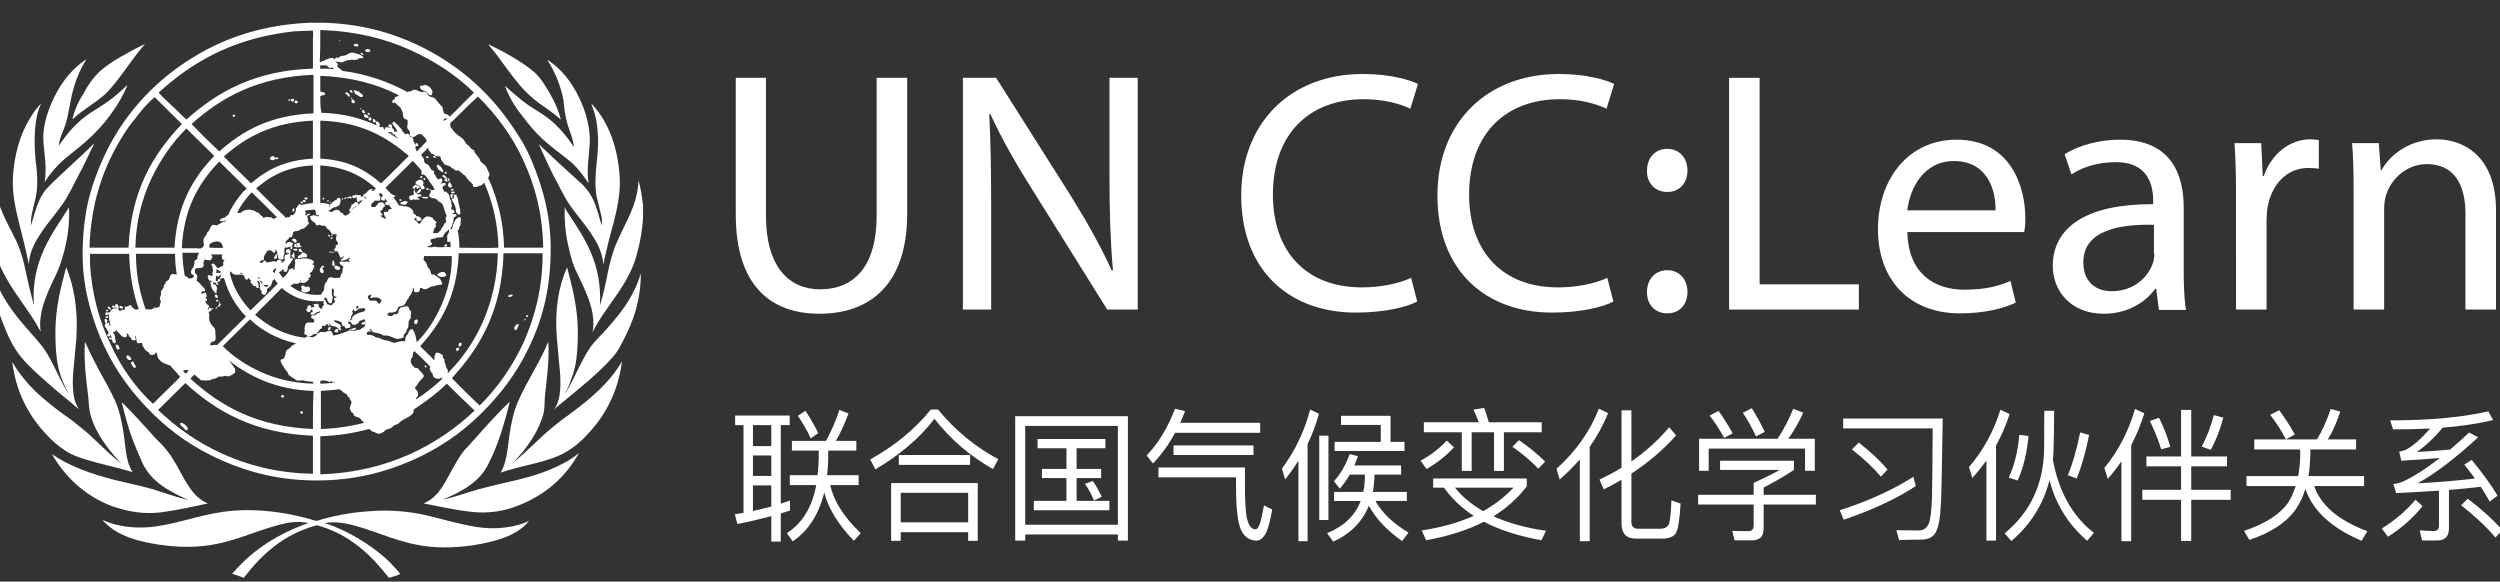 <?xml version="1.0" encoding="utf-8"?>
<!-- Generator: Adobe Illustrator 25.2.0, SVG Export Plug-In . SVG Version: 6.00 Build 0)  -->
<svg version="1.1" id="Layer_1" xmlns="http://www.w3.org/2000/svg" xmlns:xlink="http://www.w3.org/1999/xlink" x="0px" y="0px"
	 viewBox="0 0 245 57" style="enable-background:new 0 0 245 57;" xml:space="preserve">
<rect x="0" y="0" width="245" height="57" fill="#333333" stroke="none"/>
<style type="text/css">
	.st0{fill:#FFFFFF;}
</style>
<g transform="translate(0 -1)">
	<path class="st0" d="M72.106,8.627v13.393c0,7.071,3.516,9.726,8.193,9.726c4.938,0,8.605-2.843,8.605-9.8V8.627
		h-2.993v13.505c0,4.976-2.208,7.22-5.537,7.22c-3.03,0-5.311-2.17-5.311-7.22V8.627H72.106z"/>
	<path class="st0" d="M97.134,31.336v-9.726c0-3.779-0.037-6.51-0.188-9.391l0.113-0.037
		c1.122,2.469,2.619,5.05,4.227,7.595l7.219,11.559h2.994V8.627h-2.769v9.54c0,3.516,0.075,6.285,0.337,9.315
		l-0.113,0.037c-1.047-2.319-2.394-4.713-4.04-7.369L97.619,8.627h-3.255v22.708L97.134,31.336L97.134,31.336z"/>
	<path class="st0" d="M138.287,28.23c-1.198,0.562-2.993,0.935-4.827,0.935c-5.499,0-8.716-3.554-8.716-9.091
		c0-5.947,3.554-9.352,8.903-9.352c1.909,0,3.48,0.412,4.566,0.935l0.748-2.432
		c-0.786-0.374-2.619-0.973-5.425-0.973c-7.07,0-11.897,4.789-11.897,11.897c0,7.444,4.789,11.485,11.223,11.485
		c2.769,0,4.976-0.523,6.023-1.085L138.287,28.23z"/>
	<path class="st0" d="M157.515,28.23c-1.197,0.562-2.992,0.935-4.826,0.935c-5.499,0-8.717-3.554-8.717-9.091
		c0-5.947,3.555-9.352,8.904-9.352c1.909,0,3.48,0.412,4.564,0.935l0.749-2.432
		c-0.785-0.374-2.619-0.973-5.424-0.973c-7.071,0-11.897,4.789-11.897,11.897c0,7.444,4.788,11.485,11.223,11.485
		c2.768,0,4.976-0.523,6.022-1.085L157.515,28.23z"/>
	<path class="st0" d="M163.39,19.813c1.233,0,1.982-0.898,1.982-2.095c0-1.234-0.785-2.132-1.983-2.132
		c-1.159,0-1.983,0.86-1.983,2.132c-0.037,1.198,0.786,2.095,1.983,2.095H163.39z"/>
	<path class="st0" d="M163.39,31.71c1.233,0,1.982-0.898,1.982-2.095c0-1.235-0.785-2.132-1.983-2.132
		c-1.159,0-1.983,0.86-1.983,2.132c-0.037,1.198,0.786,2.095,1.983,2.095H163.39z"/>
	<path class="st0" d="M169.45,31.336h12.719v-2.47h-9.726V8.627h-2.993V31.336z"/>
	<path class="st0" d="M198.368,23.741c0.074-0.337,0.112-0.786,0.112-1.384c0-2.992-1.384-7.669-6.734-7.669
		c-4.751,0-7.706,3.891-7.706,8.791s3.03,8.23,8.043,8.23c2.62,0,4.415-0.561,5.463-1.048l-0.523-2.132
		c-1.085,0.486-2.394,0.86-4.527,0.86c-2.992,0-5.499-1.646-5.574-5.649
		C186.92,23.741,198.368,23.741,198.368,23.741z M186.92,21.61c0.225-2.059,1.534-4.827,4.565-4.827
		c3.329,0,4.115,2.919,4.077,4.827H186.92z"/>
	<path class="st0" d="M214.005,21.347c0-3.255-1.235-6.658-6.248-6.658c-2.058,0-4.041,0.561-5.424,1.421l0.672,1.983
		c1.16-0.785,2.731-1.197,4.302-1.197c3.331-0.037,3.704,2.431,3.704,3.779v0.336
		c-6.323-0.037-9.839,2.132-9.839,6.061c0,2.357,1.684,4.676,5.013,4.676c2.32,0,4.115-1.159,5.013-2.431h0.112
		l0.262,2.058h2.656c-0.187-1.123-0.224-2.507-0.224-3.928L214.005,21.347L214.005,21.347z M211.125,25.874
		c0,0.299-0.037,0.636-0.15,0.935c-0.486,1.383-1.87,2.73-4.041,2.73c-1.496,0-2.768-0.86-2.768-2.843
		c0-3.18,3.666-3.741,6.921-3.666v2.844L211.125,25.874z"/>
	<path class="st0" d="M219.131,31.336h2.992v-8.716c0-0.487,0.037-0.936,0.113-1.384
		c0.412-2.208,1.908-3.779,4.003-3.779c0.412,0,0.711,0.037,1.01,0.075V14.726c-0.263-0.037-0.524-0.075-0.824-0.075
		c-1.983,0-3.816,1.384-4.564,3.591h-0.113l-0.149-3.217h-2.619c0.113,1.534,0.149,3.18,0.149,5.087
		L219.131,31.336z"/>
	<path class="st0" d="M230.653,31.336h2.993V21.497c0-0.487,0.075-1.01,0.188-1.384
		c0.523-1.646,2.057-3.03,4.002-3.03c2.806,0,3.779,2.208,3.779,4.864v9.39h2.992v-9.726
		c0-5.612-3.516-6.958-5.798-6.958c-2.693,0-4.601,1.534-5.424,3.03h-0.075l-0.187-2.656h-2.619
		c0.112,1.347,0.149,2.693,0.149,4.414L230.653,31.336z"/>
</g>
<path class="st0" d="M77.604,43.203v0.954h2.633v0.645c-0.013,0.617-0.054,1.206-0.107,1.768h-2.727v0.968h2.593
	c-0.416,2.188-1.384,3.76-2.888,4.714l0.578,0.8c1.532-1.038,2.566-2.638,3.09-4.798
	c0.39,1.557,1.357,3.143,2.902,4.742l0.672-0.744c-1.666-1.599-2.66-3.171-2.982-4.714h2.781v-0.968h-3.09
	c0.067-0.631,0.107-1.291,0.107-1.992v-0.421h2.754v-0.954h-2.002c0.43-0.73,0.833-1.613,1.236-2.679
	l-0.887-0.351c-0.363,1.08-0.806,2.09-1.317,3.03H77.604z M78.934,40.257l-0.739,0.491
	c0.537,0.814,0.954,1.543,1.263,2.217l0.725-0.519C79.888,41.814,79.472,41.085,78.934,40.257z M72.043,40.72V41.66
	h0.82v8.6L72.016,50.4l0.242,0.954c1.155-0.225,2.257-0.491,3.332-0.772v2.497h0.927v-2.764
	c0.296-0.084,0.605-0.182,0.9-0.281v-0.982c-0.296,0.098-0.591,0.196-0.9,0.309v-7.702h0.873V40.72L72.043,40.72
	L72.043,40.72z M73.789,50.077v-2.511h1.8v2.076C74.998,49.797,74.407,49.937,73.789,50.077z M73.789,46.64v-2.006
	h1.8v2.006H73.789z M73.789,43.722V41.66h1.8v2.062H73.789z M91.227,40.131c-1.585,1.95-3.56,3.577-5.951,4.896
	l0.51,0.968c2.391-1.403,4.326-3.044,5.79-4.952c1.585,2.02,3.493,3.662,5.736,4.924l0.524-0.968
	c-2.23-1.178-4.205-2.806-5.911-4.868H91.227z M95.821,47.342h-8.49v5.654h0.94v-0.842h6.61v0.842h0.94
	L95.821,47.342L95.821,47.342z M88.271,51.186v-2.89h6.61v2.89H88.271z M88.083,44.592v0.968h6.986v-0.968H88.083z
	 M101.679,43.021v0.912h2.835v2.02h-2.405v0.898h2.405v2.231h-3.197v0.926h7.402v-0.926h-3.211v-2.231h2.405
	v-0.898h-2.405v-2.02h2.821v-0.912H101.679z M110.532,40.79H99.489v12.191h0.981v-0.603h9.082v0.603h0.981V40.79
	z M100.47,51.424v-9.68h9.082v9.68L100.47,51.424L100.47,51.424z M107.093,47.145l-0.766,0.267
	c0.322,0.463,0.618,1.01,0.887,1.641l0.752-0.365C107.724,48.141,107.428,47.622,107.093,47.145z M115.167,42.417
	h8.329v-0.982h-7.832c0.161-0.365,0.309-0.744,0.47-1.15l-0.981-0.225c-0.725,1.88-1.652,3.409-2.781,4.573
	l0.618,0.786C113.81,44.578,114.535,43.568,115.167,42.417z M123.133,52.981c0.309,0,0.591-0.196,0.846-0.589
	c0.255-0.421,0.484-1.248,0.699-2.455l-0.806-0.407c-0.121,0.631-0.228,1.164-0.336,1.585
	c-0.148,0.505-0.309,0.758-0.484,0.758c-0.349,0-0.605-0.267-0.766-0.772c-0.188-0.505-0.282-1.655-0.282-3.479
	v-1.81h-8.477v0.968h7.604v0.842c0,2.16,0.161,3.591,0.484,4.293C121.937,52.617,122.448,52.967,123.133,52.981z
	 M115.005,43.652v0.94h7.832v-0.94H115.005z M128.399,40.131c-0.578,2.175-1.505,4.096-2.767,5.78l0.309,1.066
	c0.47-0.575,0.9-1.178,1.303-1.824v7.884h0.9v-9.512c0.443-0.926,0.82-1.922,1.115-2.974L128.399,40.131z
	 M129.286,42.698v8.263h0.9v-8.263C130.186,42.698,129.286,42.698,129.286,42.698z M130.79,43.301v0.898h6.851
	v-0.898h-1.37V40.748h-4.85v0.898h3.896v1.655H130.79z M132.282,46.514h1.478v0.14
	c0,0.547-0.054,1.066-0.161,1.557h-2.861v0.884h2.606c-0.537,1.431-1.639,2.483-3.291,3.156l0.605,0.828
	c1.679-0.758,2.848-1.936,3.493-3.521c0.672,1.263,1.76,2.413,3.251,3.465l0.631-0.828
	c-1.532-0.926-2.606-1.95-3.238-3.1h3.076v-0.884h-3.332c0.094-0.533,0.148-1.094,0.161-1.698h2.606v-0.898h-4.581
	c0.121-0.295,0.242-0.603,0.363-0.912l-0.819-0.196c-0.403,1.094-0.913,1.978-1.545,2.651l0.578,0.73
	C131.65,47.482,131.986,47.019,132.282,46.514z M148.859,43.133l-0.645,0.645c1.075,0.758,1.921,1.487,2.539,2.16
	l0.672-0.702C150.727,44.536,149.88,43.834,148.859,43.133z M145.447,39.977l-1.048,0.168
	c0.188,0.365,0.363,0.786,0.524,1.235h-5.387v0.982h3.721v3.788h0.967v-3.788h2.19v3.788h0.967v-3.788h3.708v-0.982
	h-5.186C145.756,40.86,145.608,40.397,145.447,39.977z M141.78,43.175c-0.699,0.758-1.545,1.417-2.566,1.978
	l0.591,0.814c1.061-0.617,1.961-1.333,2.687-2.132L141.78,43.175z M140.45,46.893v0.898h1.061
	c0.752,1.066,1.72,1.978,2.915,2.764c-1.478,0.659-3.171,1.136-5.105,1.431l0.443,0.954
	c2.15-0.379,4.044-0.982,5.656-1.81c1.545,0.814,3.426,1.417,5.642,1.81l0.443-0.926
	c-1.975-0.281-3.694-0.758-5.145-1.417c1.29-0.8,2.378-1.782,3.264-2.932v-0.772L140.45,46.893L140.45,46.893z
	 M142.586,47.791h5.736c-0.833,0.884-1.814,1.655-2.969,2.301C144.238,49.46,143.311,48.688,142.586,47.791z
	 M156.691,40.047c-0.86,2.217-2.244,4.181-4.151,5.892l0.309,1.052c0.712-0.617,1.37-1.277,1.975-1.964v8.011
	h0.967v-9.245c0.725-1.038,1.33-2.132,1.8-3.311L156.691,40.047z M162.885,52.785
	c0.645,0,1.088-0.168,1.33-0.505c0.228-0.337,0.39-1.319,0.484-2.932l-0.9-0.309
	c-0.054,1.389-0.148,2.203-0.296,2.427c-0.161,0.225-0.43,0.351-0.779,0.351h-2.176
	c-0.457,0-0.672-0.225-0.672-0.659v-4.742c1.666-1.094,3.13-2.343,4.38-3.746l-0.672-0.8
	c-1.061,1.248-2.297,2.371-3.708,3.353V40.215h-0.967v5.626c-0.685,0.421-1.411,0.8-2.163,1.164l0.43,0.954
	c0.591-0.295,1.169-0.603,1.733-0.94v4.279c0,0.982,0.47,1.487,1.411,1.487
	C160.319,52.785,162.885,52.785,162.885,52.785z M177.85,42.993h-2.593c0.51-0.702,0.994-1.543,1.464-2.553
	l-0.981-0.379c-0.43,1.052-0.94,2.034-1.532,2.932h-7.698v3.143h0.94v-2.175h9.444v2.175h0.954L177.85,42.993
	L177.85,42.993z M168.567,45.153v0.898h5.857c-0.591,0.337-1.437,0.758-2.566,1.277v1.164h-5.441v0.954h5.441v2.02
	c0,0.393-0.175,0.589-0.497,0.589c-0.578,0-1.115-0.014-1.599-0.028l0.228,0.926h1.706
	c0.752,0,1.142-0.379,1.142-1.136V49.446h5.118v-0.954h-5.118v-0.715c1.101-0.561,2.082-1.136,2.969-1.726v-0.898
	H168.567z M168.419,40.271l-0.873,0.449c0.497,0.645,0.967,1.375,1.424,2.188l0.833-0.435
	C169.373,41.674,168.903,40.944,168.419,40.271z M171.671,40.005l-0.873,0.449c0.457,0.673,0.887,1.445,1.29,2.315
	l0.86-0.449C172.544,41.477,172.114,40.706,171.671,40.005z M187.509,46.724c-2.015,1.291-4.42,2.385-7.214,3.283
	l0.39,0.926c2.821-0.954,5.172-2.062,7.066-3.297L187.509,46.724z M182.162,43.371l-0.672,0.673
	c1.196,0.94,2.136,1.824,2.835,2.666l0.658-0.702C184.218,45.125,183.278,44.241,182.162,43.371z M186.112,52.925
	c0.86-0.028,1.572-0.042,2.15-0.042c0.725,0,1.209-0.253,1.464-0.758c0.269-0.505,0.43-1.445,0.484-2.834
	c0.054-0.898,0.107-3.647,0.175-8.277h-9.753v0.968h8.773c-0.027,3.437-0.04,5.64-0.067,6.622
	c-0.04,1.473-0.161,2.413-0.363,2.806c-0.202,0.379-0.51,0.575-0.913,0.575c-0.739,0-1.478-0.014-2.217-0.028
	L186.112,52.925z M194.67,45.139v7.842h0.94v-9.329c0.537-0.954,0.981-1.978,1.33-3.072l-0.9-0.435
	c-0.645,2.104-1.666,3.984-3.076,5.626l0.322,1.066C193.783,46.304,194.24,45.728,194.67,45.139z M197.894,42.614
	c-0.134,1.571-0.47,2.974-1.034,4.195l0.873,0.281c0.564-1.263,0.913-2.722,1.061-4.363L197.894,42.614z
	 M201.306,40.257h-0.967c0,1.178-0.013,2.427-0.013,3.718c-0.054,3.451-1.343,6.215-3.869,8.291l0.658,0.758
	c1.894-1.627,3.144-3.619,3.735-5.976c0.605,2.371,1.84,4.349,3.694,5.948l0.658-0.772
	c-2.096-1.627-3.426-4.012-4.017-7.141c0.04-0.421,0.067-0.856,0.067-1.305
	C201.279,42.628,201.306,41.45,201.306,40.257z M203.859,42.375c-0.349,1.698-0.752,3.1-1.209,4.195l0.873,0.323
	c0.484-1.22,0.887-2.638,1.209-4.265L203.859,42.375z M211.583,40.944l-0.9,0.309
	c0.443,0.898,0.82,1.824,1.115,2.778l0.9-0.238C212.376,42.726,212.013,41.772,211.583,40.944z M216.957,40.678
	c-0.336,1.248-0.739,2.273-1.196,3.086l0.887,0.323c0.51-0.898,0.913-1.95,1.236-3.156L216.957,40.678z
	 M210.347,44.732v0.968h3.399v2.301h-3.802v0.982h3.802v4.026h0.994v-4.026h3.869v-0.982h-3.869v-2.301h3.506v-0.968
	h-3.506v-4.559h-0.994v4.559C213.746,44.732,210.347,44.732,210.347,44.732z M209.232,40.075
	c-0.618,2.175-1.625,4.096-2.996,5.78l0.322,1.08c0.484-0.547,0.927-1.122,1.343-1.726v7.828h0.954v-9.399
	c0.51-0.982,0.94-2.02,1.29-3.128L209.232,40.075z M223.365,40.201l-0.887,0.449
	c0.551,0.702,1.061,1.501,1.545,2.399l0.873-0.463C224.413,41.716,223.902,40.931,223.365,40.201z M228.416,40.075
	c-0.403,1.178-0.846,2.175-1.357,2.988H220.92v0.982h4.5v0.659c-0.013,0.687-0.081,1.333-0.202,1.95h-5.065v0.982
	h4.823c-0.188,0.617-0.443,1.164-0.766,1.669c-0.806,1.122-2.244,2.034-4.299,2.722l0.524,0.884
	c2.069-0.687,3.56-1.655,4.474-2.89c0.43-0.603,0.766-1.305,1.021-2.104c0.725,2.132,2.553,3.83,5.508,5.079
	l0.564-0.94c-2.821-1.052-4.554-2.525-5.213-4.419h4.89v-0.982h-5.454c0.107-0.589,0.161-1.248,0.188-1.95v-0.659
	h4.487v-0.982h-2.767c0.484-0.8,0.887-1.712,1.209-2.722L228.416,40.075z M238.855,52.967
	c0.752,0,1.142-0.407,1.142-1.192v-3.76c1.155-0.098,2.19-0.196,3.117-0.309c0.322,0.491,0.618,0.968,0.873,1.445
	l0.779-0.575c-0.591-0.996-1.438-2.16-2.539-3.507l-0.725,0.463c0.363,0.449,0.712,0.912,1.048,1.361
	c-1.558,0.196-3.439,0.351-5.629,0.477c1.693-0.926,3.667-2.427,5.938-4.517l-0.887-0.463
	c-0.645,0.603-1.263,1.164-1.867,1.669c-1.101,0.098-2.19,0.182-3.264,0.238c0.86-0.589,1.706-1.375,2.539-2.385
	c1.908-0.154,3.547-0.407,4.944-0.744l-0.47-0.856c-2.553,0.589-5.763,0.884-9.619,0.884l0.282,0.884
	c1.29,0,2.499-0.028,3.641-0.084c-0.913,1.038-1.706,1.726-2.378,2.076c-0.202,0.084-0.416,0.154-0.658,0.182
	l0.202,0.898c1.343-0.084,2.606-0.168,3.775-0.267c-1.37,1.066-2.606,1.852-3.708,2.357
	c-0.255,0.084-0.537,0.154-0.846,0.182l0.269,0.898c1.518-0.07,2.915-0.154,4.205-0.238v3.437
	c0,0.337-0.175,0.519-0.497,0.519c-0.443,0-0.9-0.028-1.384-0.07l0.215,0.996L238.855,52.967z M241.837,48.871
	l-0.645,0.645c1.424,1.122,2.539,2.175,3.359,3.156l0.685-0.715C244.322,50.919,243.194,49.895,241.837,48.871z
	 M236.719,48.969c-0.887,1.066-1.988,2.006-3.305,2.82l0.605,0.814c1.343-0.856,2.472-1.852,3.385-3.002
	L236.719,48.969z"/>
<g>
	<path class="st0" d="M7.098,11.66c0.055,0,0.055-0.055,0.111-0.055c0.889-0.823,2.057-1.48,2.946-2.248
		c0.334-0.274,0.611-0.603,0.889-0.932c1.112-1.316,2.001-2.796,3.168-4.112c-0.834,0.383-1.611,0.823-2.39,1.261
		c-0.778,0.44-1.501,0.932-2.112,1.482C9.1,7.666,8.592,8.369,8.209,9.138
		C7.693,9.909,7.318,10.763,7.098,11.66z M4.373,17.857c0.561-0.884,1.255-1.679,2.057-2.358
		c0.389-0.329,0.834-0.658,1.223-0.988c1.223-0.987,2.335-2.084,3.224-3.345c0.646-0.867,1.187-1.805,1.611-2.796
		c-0.055,0-0.055,0.054-0.111,0.054c-0.222,0.22-0.445,0.44-0.722,0.658C10.821,9.85,9.821,10.454,8.876,11.057
		c-1.279,0.823-2.279,1.974-3.113,3.236c0.056-0.768,0.446-1.426,0.667-2.139c0.222-0.713,0.334-1.48,0.501-2.303
		c0.278-1.536,0.834-2.962,1.557-4.059c-1.669,1.097-2.836,2.743-3.614,4.717c-0.389,1.042-0.722,2.193-0.611,3.509
		C4.373,15.224,4.596,16.541,4.373,17.857z M2.818,25.863c0.111-1.371,0.722-2.303,1.334-3.236
		C4.763,21.75,5.485,20.928,6.096,20.051c0.611-0.878,1.112-1.92,1.611-2.906c0.557-0.988,1.001-2.029,1.502-3.016
		c-0.056-0.055-0.111,0.054-0.111,0.054L8.987,14.293c-1.39,1.371-2.945,2.687-4.335,4.112
		c-0.89,0.932-1.168,2.249-1.611,3.675c-0.057-0.769,0.166-1.482,0.333-2.194c0.178-0.663,0.271-1.344,0.278-2.029
		c0-0.713-0.056-1.425-0.167-2.139c-0.167-1.973-0.167-4.113,0.555-5.592c-0.445,0.438-0.777,0.931-1.111,1.479
		c-0.945,1.536-1.557,3.565-1.669,5.869c-0.055,1.645,0.279,3.016,0.611,4.386c0.334,1.317,0.667,2.633,0.945,4.004
		h0.001V25.863z M26.829,25.315c0.057,0.055,0.223,0.055,0.279,0c0.167-0.109-0.056-0.329,0-0.439h-0.056
		c-0.055,0.165-0.167,0.274-0.222,0.44L26.829,25.315z M8.598,19.94c-0.334,1.536-0.501,3.236-0.501,5.045
		c0,1.81,0.278,3.455,0.667,4.936s0.889,2.851,1.501,4.112c1.223,2.578,2.834,4.662,4.725,6.526
		c1.89,1.864,4.114,3.4,6.727,4.552c2.613,1.152,5.614,1.974,9.337,1.974c3.669,0,6.727-0.823,9.34-1.973
		c2.613-1.152,4.835-2.688,6.726-4.553c1.89-1.865,3.502-3.947,4.725-6.526c1.223-2.522,2.057-5.483,2.113-9.048
		c0.111-3.675-0.778-6.69-1.89-9.322c-0.555-1.317-1.279-2.469-2.057-3.565c-2.279-3.29-5.336-5.923-9.171-7.732
		c-2.557-1.206-5.559-2.029-9.117-2.139h-1.333c-5.392,0.22-9.449,1.919-12.729,4.222
		c-3.339,2.33-5.974,5.517-7.616,9.213c-0.611,1.372-1.111,2.743-1.445,4.278L8.598,19.94z M14.99,39.573
		c-1.611-1.48-3.057-3.455-4.113-5.758c-1.112-2.248-1.89-4.936-2.057-8.006v-0.932h3.837
		c0.055,2.084,0.389,3.839,0.944,5.429c-0.111,0-0.222,0-0.278,0.055c-0.111-0.055-0.222-0.111-0.334-0.22
		c-0.112-0.109-0.055-0.274-0.278-0.219c-0.055,0-0.111,0.054-0.222,0.109c-0.111,0.054-0.223,0-0.278,0.054
		c0,0.111,0.055,0.111,0.055,0.165s-0.111,0.111-0.167,0.111h-0.111c-0.055,0-0.167,0.109-0.222,0.109
		c-0.112,0-0.112-0.109-0.223-0.22c0-0.054,0.111,0,0.111-0.054c0-0.22-0.111-0.44-0.333-0.383
		c-0.057,0.054,0,0.164-0.057,0.219c-0.11,0-0.11-0.055-0.166-0.109c-0.059,0.005-0.106,0.051-0.111,0.109
		c0,0.109,0.111,0.109,0.167,0.165c0.055,0,0.055-0.055,0.111-0.055c0.111,0,0.222,0,0.222,0.055
		c-0.111,0.054-0.222,0-0.389,0.054c-0.223,0.055-0.223,0.329-0.446,0.383c-0.111,0-0.166,0-0.222-0.054
		c-0.055,0.055-0.111,0.109-0.111,0.22c0.056,0.165,0.334,0,0.334-0.055c0,0.329,0.055,0.713,0.167,1.042
		c0,0.055,0,0.109-0.057,0.165c-0.11-0.109,0-0.274-0.11-0.329c-0.056,0-0.056,0.055-0.167,0.055
		c0-0.109,0-0.22,0.055-0.274c-0.055-0.055-0.111-0.165-0.222-0.165c-0.167,0.054,0,0.383,0.055,0.494
		c0,0.054-0.111,0-0.111,0.109c0,0.165,0.056,0.274,0.167,0.329c0,0.164,0.111,0.219,0.167,0.274
		c0.056,0.109,0,0.219,0.056,0.329c0,0-0.057,0-0.112-0.055c-0.111,0.165,0.056,0.329,0.223,0.22
		c0.055-0.111-0.056-0.111-0.056-0.165c0.167,0.054,0.223,0.219,0.223,0.383c-0.112,0-0.112-0.165-0.223-0.109
		c-0.056,0.165,0.111,0.274,0.278,0.219c0,0.165,0.056,0.329,0.223,0.383c0.055,0,0.055-0.054,0.111-0.054
		c0-0.109,0.056-0.165,0-0.274c0-0.055-0.056-0.109-0.056-0.219v-0.111c0-0.219-0.167-0.328-0.222-0.493
		c0.167,0.109,0.278-0.056,0.389-0.165c0.056,0.054,0,0.109,0.056,0.165c0.167,0.054,0.278,0.328,0.446,0.439
		c0.11,0.109,0.443,0.219,0.499,0c0.056-0.111-0.056-0.165,0-0.274c0.223,0.054,0.167,0.383,0.389,0.439
		c0.057,0.054,0.057,0.165,0.112,0.219c0.111,0.055,0.222,0,0.389,0c0-0.109-0.111-0.274-0.111-0.439
		c0.223,0.109,0.056,0.658,0.334,0.767c0.111,0,0.222-0.054,0.334-0.054c0.055,0.055,0.111,0.109,0.055,0.22
		c0.056,0.109,0.167,0.274,0.278,0.439c0.056,0.109,0.167,0.165,0.279,0.219c0.111,0.056,0.166,0.22,0.222,0.275
		c0.123,0.054,0.265,0.054,0.389,0c0.112-0.055,0.112-0.165,0.223-0.22c0.111,0.165,0.056,0.383,0.167,0.549
		c0.056,0.109,0.167,0.219,0.222,0.274c0.279,0.274,0.611,0.329,1.001,0.494c0.278,0.383,0.667,0.713,0.945,1.096
		L14.99,39.573z M28.943,20.819c-0.063,0.117-0.16,0.212-0.279,0.274c-0.055,0-0.111-0.055-0.167,0
		c-0.111,0.054-0.055,0.109-0.111,0.219c-0.111,0-0.111-0.054-0.167-0.054s-0.111,0.109-0.222,0.109
		c-0.056,0,0.055,0,0-0.055c-0.945-0.932-1.946-1.864-2.891-2.851c1.391-1.206,3.058-2.139,5.56-2.248v3.675
		c-0.389,0.055-0.834,0.109-1.168,0.219c-0.111-0.219-0.222-0.054-0.334,0.111
		c-0.055,0.109-0.167,0.165-0.167,0.274v0.165c0,0.054-0.055,0.054-0.055,0.109
		C28.888,20.763,28.943,20.763,28.943,20.819z M26.72,21.367c-0.111-0.055-0.222-0.109-0.389-0.055
		c-0.056,0,0-0.054-0.056-0.054c-0.222,0-0.334,0.054-0.501,0.109v-0.109c-0.055-0.055-0.167-0.111-0.222-0.165
		c-0.167-0.109-0.112-0.22-0.278-0.274h-0.112c-0.111-0.055-0.111-0.111-0.222-0.165
		c-0.167-0.055-0.334-0.055-0.446-0.109c-0.278,0-0.555,0.054-0.722,0.164c-0.055,0.056-0.167,0.165-0.278,0.165
		c-0.055,0-0.167-0.054-0.278,0c0.389-0.767,0.889-1.425,1.446-2.029c0.834,0.823,1.722,1.646,2.501,2.469
		c-0.222,0-0.278,0.164-0.445,0.164C26.72,21.422,26.776,21.422,26.72,21.367z M25.997,28.879
		c0.111-0.165,0.222-0.328,0.167-0.548c0.111-0.109,0.278-0.22,0.389-0.329l0.167-0.494l0.167-0.165
		c0.111,0.165,0.222,0.329,0.334,0.44c-0.834,0.877-1.779,1.754-2.669,2.631
		c-0.777-0.823-1.501-1.865-1.89-3.125c-0.055-0.22-0.167-0.494-0.111-0.713
		c0.167,0.109,0.223,0.274,0.446,0.328c0.166,0.055,0.333,0,0.555,0c0.055,0,0.222,0,0.278,0.055
		c0.222,0.109,0.056,0.494,0.445,0.44c0.056-0.056,0-0.111,0-0.166c0.167,0.055,0.223,0.165,0.334,0.274
		c0.111,0,0.167,0,0.167,0.111c0-0.111-0.112-0.111-0.167-0.111c-0.167,0.111,0,0.22,0.055,0.275
		c0.112,0.109,0.167,0.274,0.279,0.274c0.055,0,0.055-0.055,0.111-0.055c0.056,0.055,0.056,0.165,0.111,0.22
		c0.278,0.054,0.223-0.22,0.111-0.329c0.056,0,0.056,0.055,0.056,0c0.056-0.165-0.167-0.22-0.111-0.383
		c0.167,0,0.222,0.164,0.278,0.274c0,0.054-0.056,0.054-0.056,0.109c0,0.055,0.056,0.055,0.056,0.109
		c0,0.055-0.056,0.109-0.056,0.165c0.056,0.165,0.056,0.274,0.223,0.383c0,0.056-0.056,0.111-0.056,0.165
		c0.167,0.165,0.279,0.22,0.389,0.165h0.001V28.879z M25.774,27.892c0.167,0.109,0.389,0,0.557,0.055
		l-0.167,0.164h-0.111C25.996,28.057,25.83,28.057,25.774,27.892z M26.72,26.631
		c0.056-0.109,0.167-0.383,0.334-0.329c0,0.165-0.112,0.275-0.112,0.44h-0.055
		C26.83,26.685,26.776,26.631,26.72,26.631z M21.106,32.719c0-0.166,0-0.385-0.056-0.495
		c0-0.054-0.111-0.165-0.223-0.274c-0.166-0.219-0.333-0.44-0.333-0.823c0-0.164,0.055-0.328-0.056-0.548
		c0.111-0.055,0.278-0.109,0.334-0.274h0.111c0-0.055-0.056-0.109-0.056-0.109c-0.111,0-0.111,0.054-0.166,0.054
		c-0.055,0-0.056-0.109-0.112-0.109c-0.111,0-0.055,0.165-0.167,0.22c-0.111-0.165,0.223-0.275,0.057-0.44
		c-0.057-0.054-0.112-0.054-0.168-0.109c-0.055-0.055-0.111-0.219-0.167-0.329c0.056-0.054,0.112,0.055,0.167,0
		c0.111-0.219-0.111-0.165-0.111-0.328c0-0.055,0.111-0.055,0.111-0.111c-0.055-0.109-0.055-0.329-0.111-0.383
		c-0.167,0-0.278,0.165-0.446,0.109c0-0.109,0.057-0.165,0.112-0.22h0.223c0.111-0.054,0-0.164,0-0.274
		l-0.334-0.329c-0.056-0.054-0.056-0.109-0.111-0.164c-0.112-0.111-0.279-0.165-0.334-0.329
		c0-0.165,0.111-0.274,0.055-0.383c0-0.166-0.167-0.22-0.222-0.385V26.412c0.111-0.274,0.722,0,0.834-0.329
		c0.055-0.109,0-0.22,0-0.274c0-0.165,0.055-0.22,0.111-0.383c0.111,0.054,0.166,0.054,0.333,0.054
		c0.112,0,0.167,0.055,0.223,0c0.167-0.055,0.111-0.165,0.222-0.274c-0.055-0.111-0.111-0.165-0.111-0.274h1.056
		c-0.055,0.274-0.055,0.548,0.223,0.548c0,0.109-0.111,0.109-0.111,0.219c-0.056,0.111,0.055,0.275-0.056,0.383
		c-0.222,0-0.278,0.22-0.555,0.166c-0.112-0.165-0.334-0.603-0.557-0.329c0,0.109,0.111,0.165,0.111,0.274v0.165
		c0,0.055,0.057,0.055,0.057,0.109c0,0.111-0.057,0.165-0.057,0.275c0,0.109,0,0.274-0.055,0.328
		c-0.111,0-0.111-0.109-0.223-0.109c-0.333-0.054-0.167,0.44,0,0.549h0.223c0.009,0.018,0.025,0.037,0.04,0.056
		l0.016-0.002c0.007,0.014,0.008,0.027,0.014,0.039c0.078,0.085,0.198,0.15,0.32,0.071
		c-0.057,0.109,0.055,0.274,0.222,0.219c0.056-0.109-0.111-0.109-0.111-0.219c0.111-0.056,0.334-0.111,0.334-0.22
		c0-0.055-0.057-0.109-0.167-0.109c-0.11,0-0.056,0.109-0.112,0.165c-0.055,0.054-0.111,0-0.167,0.054
		c-0.055-0.165,0-0.439,0.057-0.548c0.055,0,0.11,0.055,0.166,0.109c0.111-0.054,0.167-0.165,0.278-0.165
		c0,0.111-0.055,0.274-0.167,0.274c0,0.165,0.279,0.055,0.279,0c0.055,0.111,0.111,0,0.167,0
		c0.445,1.536,1.167,2.742,2.167,3.785l-2.834,2.796c-0.223-0.055-0.446,0-0.667,0.055c0-0.111,0-0.165,0.056-0.274
		c0.111-0.165,0.389-0.111,0.446-0.275c0.054-0.329-0.001-0.494-0.001-0.603v0.001H21.106z M18.771,26.851
		c0.055,0.054,0.222,0.109,0.222,0.165c0.056,0.165-0.278,0.328-0.445,0.274c-0.111,0-0.167-0.109-0.223-0.165
		c-0.111-0.055-0.166-0.055-0.222-0.109c-0.111-0.714-0.223-1.426-0.223-2.249h1.613
		c0,0.111-0.111,0.22-0.111,0.275c-0.056,0.109,0,0.219-0.056,0.328c-0.056,0.111-0.222,0.111-0.278,0.22v0.219
		c-0.01,0.134-0.048,0.265-0.111,0.385c0,0.055-0.112,0.109-0.112,0.165
		C18.659,26.577,18.715,26.796,18.771,26.851z M18.493,36.337l-0.279,0.274c-0.118-0.062-0.215-0.158-0.278-0.274
		C18.103,36.228,18.382,36.228,18.493,36.337z M20.55,23.944c0.11-0.165,0.666-0.383,1-0.22
		c0.222,0.111,0.222,0.329,0.334,0.549c-0.39,0.054-0.89,0-1.335,0c-0.056-0.103-0.056-0.227,0-0.329
		C20.549,23.944,20.55,23.944,20.55,23.944z M21.661,26.577c-0.056,0.054-0.056,0.109-0.056,0.219
		c-0.111-0.109-0.333-0.054-0.389,0c-0.056-0.165,0.056-0.274,0-0.439C21.384,26.466,21.494,26.631,21.661,26.577z
		 M23.552,26.851c0-0.109,0.111-0.165,0.222-0.109C23.718,26.795,23.662,26.851,23.552,26.851z M25.441,27.454
		c0.112,0.109,0.334,0.165,0.279,0.383C25.662,27.728,25.441,27.618,25.441,27.454z M25.274,27.18
		c0.112,0,0.167,0.054,0.167,0.165C25.33,27.344,25.274,27.288,25.274,27.18z M30.666,15.553
		c-2.667,0.111-4.558,1.097-6.058,2.413c-0.889-0.877-1.834-1.754-2.669-2.631
		c2.168-1.92,4.781-3.345,8.727-3.51V15.553z M23.996,18.295l0.167,0.165c0,0.055-0.222,0.274-0.278,0.274
		c-0.52,0.585-0.967,1.23-1.334,1.919c-0.056,0.111-0.112,0.275-0.167,0.385c-0.056,0.055-0.112,0.055-0.167,0.109
		l-0.167,0.165c-0.056,0.055-0.167,0-0.223,0.055c-0.111,0.054-0.278,0.109-0.278,0.219
		c0,0.22,0.445,0.056,0.611,0c-0.056,0.165-0.167,0.111-0.278,0.165l-0.334,0.165
		c-0.112,0.055-0.223,0.165-0.334,0.165s-0.223-0.054-0.334-0.054c-0.222,0.054-0.278,0.328-0.389,0.548
		c-0.056,0.109-0.167,0.165-0.223,0.274c0,0.22-0.222,0.329-0.278,0.494c-0.056,0.055-0.056,0.274-0.056,0.383
		c0,0.111,0.056,0.165,0.056,0.275c0,0.111-0.167,0.274-0.278,0.328c-0.111,0.056-0.334,0-0.501,0h-1.39
		c0.167-3.893,1.669-6.415,3.669-8.499L23.996,18.295z M17.103,24.273h-3.837c0.057-2.633,0.667-4.825,1.557-6.746
		c0.89-1.864,2.057-3.564,3.447-4.935l2.723,2.687C18.882,17.472,17.325,20.16,17.103,24.273z M15.769,28.879
		c0,0.165-0.111,0.274-0.111,0.383c0,0.111,0.111,0.22,0.111,0.275c0,0.165-0.167,0.329-0.111,0.494
		c-0.111,0.109-0.278,0.109-0.501,0.165c-0.111,0-0.167,0.054-0.278,0.109c-0.223,0.054-0.446,0-0.611,0
		c-0.555-1.59-0.945-3.29-0.945-5.429h3.835c0,0.713,0.056,1.371,0.167,2.029c-0.111,0-0.278-0.056-0.445-0.056
		c-0.223,0.056-0.223,0.33-0.334,0.549c-0.056,0.111-0.222,0.111-0.278,0.22c0,0.054-0.056,0.109-0.056,0.165
		c-0.055,0.054-0.055,0.109-0.111,0.109c-0.056,0.055-0.056,0.165-0.056,0.274c-0.055,0.109-0.222,0.274-0.278,0.44
		C15.769,28.714,15.825,28.769,15.769,28.879z M30.666,46.428c-3.446-0.055-6.337-0.823-8.783-1.92
		c-2.446-1.096-4.558-2.578-6.392-4.332l2.669-2.633c3.057,2.796,6.782,4.936,12.507,5.155V46.428z M30.666,42.041
		c-5.503-0.22-9.061-2.248-12.007-4.936c0.112-0.109,0.223-0.274,0.389-0.383
		c0.112,0.054,0.223,0.165,0.335,0.274c0.111,0.054,0.222,0.219,0.333,0.274h0.223c0.167,0,0.222,0.055,0.389,0
		h0.223c0.083-0.014,0.161-0.052,0.222-0.109c0.112,0,0.167-0.055,0.279-0.055
		c0.167-0.054,0.333-0.165,0.445-0.219c0.055,0,0.222,0.054,0.334,0c0.111,0,0.167-0.055,0.222-0.055
		c0.111,0,0.167,0.055,0.223,0.055c0.222,0,0.389-0.111,0.555-0.22c0.099-0.043,0.179-0.121,0.223-0.219
		c0-0.111-0.057-0.22,0-0.275c-0.167-0.274-0.389-0.548-0.611-0.823c2.112,1.591,4.669,2.853,8.282,2.962
		C30.666,39.518,30.666,40.78,30.666,42.041z M30.666,37.599c-2-0.055-3.669-0.494-5.114-1.152
		c-1.445-0.657-2.667-1.48-3.724-2.522l2.667-2.633c1.168,1.097,2.613,1.92,4.503,2.359
		c-0.111,0.109-0.278,0.165-0.389,0.219c-0.111,0.22-0.389,0.329-0.557,0.494c0,0.109-0.111,0.165-0.055,0.329
		c-0.065,0.143-0.12,0.29-0.167,0.44c-0.111,0.054-0.278,0.054-0.334,0.164c0,0.165,0.111,0.329,0.167,0.44
		c0.167,0.273,0.278,0.493,0.501,0.711c0.055,0.329,0.389,0.494,0.666,0.658c0.112,0.055,0.167,0.165,0.223,0.165
		c0.167,0.055,0.445,0,0.666,0c0.056,0,0.112,0.055,0.167,0.055c0.278,0.054,0.557,0.054,0.834,0.109
		C30.666,37.543,30.666,37.599,30.666,37.599z M30.945,32.938c-0.167,0-0.167,0.109-0.334,0.109
		c-0.167,0-0.389-0.109-0.557-0.055c-0.055,0-0.111,0.111-0.167,0.111c-2.112-0.275-3.613-1.152-4.891-2.249
		c0.834-0.877,1.779-1.754,2.613-2.631c0.945,0.823,2.28,1.48,4.169,1.261c-0.056,0.056-0.056,0.111-0.111,0.165
		c0.055,0.111,0.111,0.165,0.055,0.275l-0.166,0.164c0,0.056,0.055,0.056,0.055,0.165c-0.056,0-0.167-0.054-0.222,0
		c-0.041-0.082-0.098-0.157-0.167-0.219c0.055-0.109,0-0.22-0.112-0.274c-0.111,0-0.222,0.054-0.389,0.054
		c0,0.111,0.056,0.165,0.111,0.274c-0.111,0.056-0.167,0-0.222,0c-0.112,0,0,0.111-0.112,0.111
		c0.112-0.44-0.555-0.274-0.333,0c-0.279,0.054-0.112,0.439,0.167,0.383c0.111-0.054,0.111-0.219,0.167-0.274
		c0.055,0.055,0.166,0.109,0.166,0.22c-0.166,0.054-0.333,0.219-0.111,0.328c0.111,0,0.167-0.054,0.278-0.054
		c0.056-0.109,0.167-0.165,0.223-0.22c0.167,0.055,0.222-0.054,0.278-0.109c0.056,0.055,0,0.109,0,0.165
		c-0.167,0.055-0.389,0.109-0.446,0.274c-0.222-0.054-0.443,0-0.389,0.22c0,0.054,0.112,0.109,0.223,0.109
		c0.111,0.109,0.111,0.329-0.056,0.383c-0.222,0-0.389-0.054-0.555,0c-0.223,0.055-0.223,0.383-0.278,0.603
		c0.111,0.22-0.111,0.44,0.055,0.549c0.056,0.054,0.112,0,0.167,0.054c0.055,0.054,0.056,0.111,0.111,0.165
		c0.167,0,0.279-0.109,0.446-0.109c0,0,0-0.109,0.055-0.109c0.111-0.055,0.278-0.055,0.389-0.055
		c0.057,0,0.057-0.109,0.057-0.165c0.111-0.054,0.166-0.165,0.222-0.274c0.055-0.054,0.167-0.054,0.222-0.165
		c0-0.054-0.055-0.109,0-0.165c0.112-0.054,0.167,0,0.223,0c0.167-0.054,0.278-0.274,0.445-0.274
		c0.167,0,0.111,0.22,0.278,0.274c0.223,0,0.446,0.055,0.557,0.165c0.111,0.055,0.111,0.22,0.278,0.274
		c0.111-0.054,0.055-0.274,0-0.328c0-0.055,0.111-0.055,0.111-0.111c-0.056-0.109-0.167-0.109-0.222-0.219h-0.057
		c-0.111-0.109-0.389-0.109-0.446-0.329c0.279-0.055,0.613,0.109,0.779,0.22
		c-0.056,0.164,0.055,0.219,0.111,0.328h0.167c-0.056,0.165,0.222,0.329,0.334,0.165
		c0.055,0.056,0.167,0,0.222-0.054c0.056-0.22-0.055-0.329-0.222-0.383c-0.056-0.056,0.055-0.111,0.055-0.166
		c0.223,0,0.278,0.165,0.334,0.275c0.111,0,0.167,0.054,0.278,0.054s0.167-0.165,0.334-0.165
		c0.056-0.109,0.056-0.165,0.111-0.219c0.056-0.055,0.167-0.055,0.223-0.055c0.111-0.054,0.111-0.109,0.222-0.109
		c0.101,0,0.118,0.102,0.118,0.218c0.017,0.001,0.034-0.005,0.05,0.001c0,0.055-0.056,0.111-0.056,0.22
		s0,0.22-0.112,0.329c-0.055,0.054-0.167,0.054-0.222,0.109c-0.056,0.055-0.111,0.109-0.167,0.109
		c-0.056,0.055-0.167,0.055-0.278,0.055c-0.167,0.054-0.278,0.109-0.446,0.109c0-0.019-0.01-0.038-0.019-0.058
		c-0.099,0.015-0.181,0.006-0.223-0.034c-0.506,0.204-1.052,0.432-1.647,0.53
		c-0.111-0.219-0.111-0.548-0.501-0.439c-0.111,0-0.167,0.055-0.278,0.109c-0.167,0-0.334-0.054-0.557,0
		c-0.055,0.055-0.331,0.22-0.389,0.383L30.945,32.938z M32.556,28.989c-0.056-0.235-0.056-0.479,0-0.714
		c0.334,0.056,0.056,0.494,0.167,0.714c0.056,0.109,0.223,0.054,0.278,0.109c0,0.109-0.278,0.055-0.278,0.219
		c0,0.111,0.167,0.165,0.111,0.275c0,0.054-0.167,0.109-0.222,0.164c-0.055,0.054-0.056,0.165-0.167,0.165
		s-0.278-0.109-0.389-0.109c0-0.165-0.168-0.219-0.168-0.383c0-0.056-0.111-0.056-0.111-0.056
		c0-0.108,0-0.219,0.167-0.219c0.167,0.165,0.167,0.658,0.557,0.549c0.055-0.055,0.055-0.22,0.055-0.329
		s0.056-0.165,0.056-0.22C32.667,29.099,32.556,29.044,32.556,28.989z M33.167,19.392
		c-0.111,0-0.167,0.165-0.222,0.219c-0.056,0-0.112,0-0.167,0.056c-0.167,0.108-0.389,0.327-0.446,0.438
		c0,0.055,0,0.165-0.055,0.22c-0.056-0.055,0.056-0.22,0.056-0.274c-0.302-0.113-0.623-0.168-0.945-0.165v-3.675
		c2.446,0.165,4.113,1.042,5.447,2.248c-0.111,0.109-0.222,0.274-0.389,0.274
		c-0.056-0.109,0.055-0.109,0.055-0.219c-0.333,0-0.499,0.274-0.666,0.439c-0.161,0.039-0.288,0.194-0.221,0.275
		c0.005,0,0.011,0.011,0.016,0.014c0.029,0.023,0.072,0.041,0.149,0.041c0.056,0,0.056,0.109,0.111,0.054
		c0.056,0-0.055,0.111-0.111,0.111c0-0.051-0.091-0.18-0.149-0.205c-0.007-0.005-0.011-0.008-0.016-0.014h-0.002
		c-0.055,0-0.111,0.054-0.222,0.054c-0.056,0,0-0.165-0.056-0.165c-0.167,0.055-0.222-0.055-0.389,0
		c-0.016,0.024-0.017,0.051-0.023,0.077c0,0.012-0.007,0.023-0.01,0.036c-0.01,0.147,0.088,0.318,0.088,0.49
		c0.112,0.165,0.223,0,0.334-0.055c0.111-0.054,0.223,0,0.278-0.109c-0.167,0.165-0.334,0.383-0.555,0.548
		c-0.015,0.015-0.03,0.023-0.045,0.034l-0.011,0.023c-0.01,0-0.017,0.007-0.028,0.009
		c-0.083,0.064-0.167,0.113-0.252,0.154l-0.166,0.165c-0.028,0.026-0.058,0.048-0.091,0.068
		c-0.046,0.068-0.088,0.136-0.13,0.206h-0.002c0,0.018-0.005,0.032,0.002,0.055
		c-0.167,0.109-0.334,0.383-0.611,0.274c-0.057-0.055-0.057-0.109-0.112-0.165
		c-0.055-0.055-0.111-0.055-0.222-0.109c-0.056-0.055-0.056-0.111-0.111-0.165
		c-0.055-0.054-0.279-0.109-0.334-0.109c-0.111,0-0.334,0.219-0.446,0.219c-0.111,0-0.166,0-0.278-0.055
		c0-0.109,0.056-0.109,0.112-0.109c0.055-0.054,0.167-0.165,0.278-0.219c0.222-0.109,0.555-0.109,0.667-0.329
		c0.055-0.055,0.111-0.329,0.111-0.494C33.39,19.448,33.278,19.392,33.167,19.392z M40.06,15.279
		c-0.889,0.877-1.778,1.81-2.723,2.687c-1.501-1.316-3.28-2.303-5.947-2.413v-3.728
		C35.336,11.934,37.892,13.415,40.06,15.279z M31.834,9.137c0-0.109-0.167-0.109-0.279-0.109
		c-0.055-0.054-0.111-0.054-0.166-0.054V7.437c3.112,0.109,5.614,0.823,7.726,1.919
		c-0.125,0.064-0.255,0.12-0.389,0.165c0,0.109-0.112,0.165-0.112,0.274h-0.111
		c-0.111,0.109-0.055,0.274,0.056,0.329c0.055,0,0.055-0.055,0.111-0.109c0.056,0.109,0.167,0.109,0.223,0.219
		l0.167,0.165c0.055,0.055,0.111,0.055,0.166,0.109s0.056,0.165,0.112,0.22c0,0.055,0.055,0.055,0.055,0.109
		c0.111,0.22,0.056,0.494,0.167,0.713c0.111,0.165,0.334,0.111,0.389,0.275v0.383
		c0,0.055-0.055,0.109-0.055,0.165s0.056,0.219,0.056,0.274c0.055,0.055,0.111,0.055,0.166,0.165
		c0.064,0.126,0.042,0.301,0.061,0.442c0.088,0.065,0.162,0.133,0.222,0.205c0.105-0.014,0.227-0.053,0.274-0.099
		c0.111-0.054,0.278-0.274,0.555-0.219c0.112,0,0.334,0.274,0.446,0.383c0.055,0.111,0.111,0.165,0.166,0.275
		c-0.111,0.164-0.333,0.328-0.499,0.548l-0.501,0.494c-0.112-0.274-0.167-0.383-0.112-0.494
		c0.112-0.055,0.279,0,0.279-0.109c0-0.055-0.112-0.22-0.167-0.22c-0.112,0-0.112,0.109-0.112,0.22
		c-0.055-0.109-0.111-0.274-0.222-0.383c0.031-0.141-0.009-0.287-0.107-0.395
		c-0.019,0.001-0.042,0.01-0.059,0.01c-0.118-0.023-0.149-0.113-0.162-0.216l-0.005-0.003
		c-0.056-0.054-0.222-0.165-0.222-0.165c-0.056,0-0.167,0.111-0.223,0.055c-0.056,0-0.334-0.329-0.334-0.383
		s0-0.111-0.055-0.111c-0.112-0.109-0.279-0.274-0.389-0.439c-0.057-0.055-0.112-0.055-0.168-0.109
		c-0.055-0.055-0.055-0.109-0.111-0.165c-0.056,0-0.167,0-0.222,0.109c0.111,0.383,0.389,0.494,0.499,0.877
		c-0.111,0-0.167-0.054-0.278,0c-0.055-0.054-0.055-0.164-0.055-0.219c-0.057-0.055-0.167-0.109-0.223-0.22
		c0-0.054,0.056-0.054,0.056-0.109c-0.056-0.109-0.112-0.165-0.167-0.219c-0.111,0.054-0.278,0.109-0.223,0.219
		c0,0.109,0.167,0.055,0.223,0.109c-0.111,0.111-0.611-0.219-0.557,0.22c-0.167,0-0.111-0.22-0.222-0.274
		c-0.056-0.055-0.111,0.054-0.167,0.054c-0.072-0.036-0.153-0.064-0.226-0.1
		c-0.062,0.011-0.115-0.023-0.161-0.072c-1.529-0.719-3.294-1.202-5.449-1.253
		c-0.112-0.494-0.112-1.097-0.112-1.646c0.056,0.056,0.056-0.054,0.167-0.054C31.667,9.302,31.945,9.356,31.834,9.137z
		 M42.729,15.444c0-0.109-0.111-0.109-0.111-0.165c0.167,0,0.334,0.055,0.501,0.055
		c0.111,0.054,0.055,0.219,0.111,0.328c0.055,0.056,0.111,0.111,0.167,0.22c0.055,0.055,0.111,0.165,0.167,0.219
		c0.166,0.111,0.389,0.111,0.555,0.22c0.056,0,0.056,0.055,0.111,0.109c0.055,0.054,0.111,0.055,0.223,0.109
		l0.167,0.165c0.111,0.055,0.222-0.054,0.278,0c0.111,0,0.278,0.22,0.389,0.274
		c0.056,0.055,0.056,0.111,0.111,0.111c0.057,0.054,0.112,0.054,0.167,0.109c0.112,0.109,0.223,0.329,0.334,0.44
		l0.223,0.219l0.222,0.219v0.165c0.056,0.109,0.334,0.109,0.446,0.055c0.111,0,0.166-0.111,0.222-0.111h0.111
		c0.167-0.054,0.223-0.219,0.334-0.274c0.88,2.01,1.352,4.172,1.39,6.361c-1.279,0.055-2.558,0-3.835,0
		c0-0.329,0-0.657-0.056-1.042c0-0.274-0.111-0.548-0.111-0.658c0-0.018,0.009-0.032,0.011-0.048
		c-0.003-0.003-0.007-0.001-0.011-0.006c0-0.042,0.016-0.102,0.065-0.135c0.07-0.108,0.176-0.195,0.213-0.304
		c0.005-0.018,0.001-0.038,0.005-0.056l-0.005,0.002c-0.055,0-0.055-0.109-0.055-0.165
		c0.028-0.055,0.056-0.071,0.08-0.065c0-0.124,0-0.248,0.031-0.373c-0.056-0.055-0.056-0.165-0.112-0.165
		c-0.499,0.109-0.666,0.713-0.777,1.206h-0.167c0.055-0.165,0.222-0.329,0.222-0.603
		c0.111-0.055,0.056-0.219,0.111-0.329v-0.219c0.112-0.055,0.278-0.111,0.278-0.22s-0.222-0.165-0.333-0.109
		c0-0.055-0.056-0.055-0.056-0.109h0.167c0.055-0.22-0.056-0.383-0.278-0.329c-0.056-0.165,0.055-0.274,0.055-0.44
		c0-0.054-0.055-0.108-0.055-0.164v-0.165c0-0.055-0.056-0.109-0.112-0.219c-0.055-0.165-0.055-0.329-0.111-0.44
		c-0.055-0.165-0.222-0.219-0.278-0.328h-0.167c-0.055-0.111-0.166-0.275-0.222-0.383
		c0.056-0.056,0.056-0.111,0.111-0.166c0.056-0.054,0.167-0.054,0.223-0.165c0-0.274-0.334-0.109-0.446-0.054
		c0-0.111,0.167-0.22,0.112-0.383c0-0.056-0.056-0.111-0.112-0.166c-0.111,0-0.222,0.109-0.278,0.109
		c-0.055,0-0.222-0.219-0.222-0.274c-0.055-0.122-0.13-0.233-0.223-0.329c0.056-0.054,0.056-0.164,0-0.219
		c-0.056-0.055-0.167-0.055-0.222-0.109c-0.167-0.22-0.223-0.549-0.557-0.603
		c-0.069-0.063-0.125-0.138-0.166-0.22c0.055-0.329-0.223-0.439-0.279-0.657
		c0.223-0.275,0.501-0.44,0.667-0.714c0.056,0.055,0,0.22,0.056,0.275c0.167,0.054,0.167,0.274,0.278,0.328
		c0.111,0.055,0.334,0.055,0.334,0.22c0,0.055-0.167,0-0.167,0C42.395,15.389,42.618,15.553,42.729,15.444z
		 M43.451,11.825c0-0.22,0.223-0.22,0.389-0.22C43.729,11.716,43.618,11.825,43.451,11.825z M43.674,35.789
		c0-0.109-0.056-0.165-0.111-0.274V35.24c0-0.109-0.167-0.109-0.167-0.219v-0.22
		c-0.056-0.054-0.223-0.109-0.278-0.164c-0.112-0.056-0.223-0.111-0.389-0.056
		c-0.112,0.056-0.057,0.275-0.168,0.33c0.056,0.109,0,0.274,0,0.383c-0.055,0-0.111-0.109-0.167-0.165l-1.223-1.206
		c2.057-2.248,3.614-4.935,3.781-9.048V24.821h3.835c-0.041,2.342-0.551,4.653-1.501,6.8
		c-0.797,1.787-1.906,3.421-3.28,4.825c-0.056,0.056-0.056,0.111-0.111,0.111c-0.056-0.111,0-0.165,0-0.274
		C43.785,36.118,43.674,35.954,43.674,35.789z M40.672,38.037c0-0.109,0.112-0.22,0.223-0.329
		c0.055-0.109,0.111-0.219,0.222-0.329c0.112-0.165,0.278-0.274,0.389-0.439c0.057-0.109,0-0.219-0.11-0.329
		c-0.112-0.165-0.223-0.219-0.334-0.383c-0.056-0.055-0.112-0.165-0.167-0.165h-0.167
		c-0.056,0-0.167-0.109-0.167-0.109c-0.222-0.22-0.389-0.44-0.278-0.768c0-0.055,0.111-0.109,0.111-0.165
		c0.111-0.165,0-0.494,0.223-0.603c0.555,0.494,1.056,0.987,1.557,1.536c-0.056,0.054-0.056,0.109-0.056,0.165
		c0.056,0.219,0.111,0.383,0.278,0.493c0,0.44,0.389,0.549,0.722,0.494c0.112-0.054,0.167-0.165,0.223-0.054
		c0.055,0.054-0.167,0.219-0.223,0.274c-0.726,0.666-1.506,1.272-2.334,1.81
		c-0.056-0.165,0.111-0.22,0.167-0.329C41.061,38.476,40.839,38.257,40.672,38.037z M37.281,19.228l-0.167-0.165
		l0.167-0.165l0.278,0.274c-0.111,0-0.166,0.165-0.222,0.274c0,0.165,0.167,0.22,0.334,0.22
		c0.055-0.055,0.055-0.109,0.055-0.22c0.112,0.111,0.167,0.22,0.223,0.329c-0.056,0-0.111,0-0.167,0.055
		c-0.111,0.109,0,0.219,0.111,0.274c0.056,0,0.111-0.055,0.167,0c0.056,0,0-0.055,0-0.109
		c0.111,0.165,0.223,0.329,0.334,0.44c0,0.054-0.111,0.054-0.167,0.054c-0.111,0.054-0.222,0.109-0.222,0.328
		c-0.112-0.054-0.279-0.109-0.389,0c0,0.22,0.11,0.44,0.222,0.603c-0.167,0.056-0.279-0.054-0.389-0.164
		c-0.057-0.056-0.168,0-0.168-0.111c0.111,0,0.167-0.054,0.223-0.109c-0.056-0.109-0.223-0.165-0.223-0.329
		c0.056-0.109,0.167-0.109,0.223-0.165c-0.056-0.219,0.167-0.219,0.222-0.383c0-0.165-0.167-0.274-0.278-0.329
		c-0.446-0.055-0.446,0.274-0.667,0.44c-0.167,0-0.222,0.054-0.389,0c-0.111-0.33,0.222-0.44,0.334-0.604h0.501
		C37.337,19.448,37.226,19.337,37.281,19.228z M41.395,17.144c0.055,0,0.055-0.055,0.111-0.055
		c0.222,0.109,0.334,0.329,0.501,0.549c0.055,0.109,0.111,0.219,0.222,0.328c0.111,0.22,0.334,0.385,0.334,0.603
		c-0.056,0.111-0.223,0.056-0.278,0.056c-0.112,0.054-0.056,0.164-0.112,0.327
		c-0.055,0.056-0.111,0.111-0.111,0.166c-0.055,0.219,0.334,0.329,0.557,0.329
		c0.055,0.054,0.111,0.054,0.222,0.109c0.056,0.219,0.334,0.219,0.446,0.383c0.222,0.22,0.277,0.823,0.443,1.097
		c0,0.055,0.057,0.109,0.057,0.109c0,0.056-0.112,0.111-0.112,0.22c0,0.165,0.056,0.219,0.056,0.383
		c-0.057,0.111-0.167,0.111-0.223,0.22c0,0.055,0,0.109-0.056,0.165c-0.055,0.109-0.222,0.219-0.222,0.383
		l-0.334,0.329h-0.446c-0.055-0.109,0.057-0.165,0.057-0.219v-0.111c0.055-0.165,0.222-0.274,0.222-0.383
		c0-0.055-0.056-0.109-0.056-0.165c0-0.109,0.112-0.109,0.112-0.165c0-0.109-0.112-0.109-0.223-0.219
		c-0.111-0.055-0.056-0.165-0.167-0.22c-0.055-0.055-0.167-0.055-0.222-0.109c-0.167-0.055-0.334-0.055-0.446,0
		c-0.111,0.054-0.333,0.274-0.445,0.439c-0.055,0.109-0.055,0.274-0.222,0.219c-0.111,0-0.111-0.109-0.223-0.219
		c-0.111-0.109-0.222-0.109-0.222-0.22c0-0.054,0.055-0.164,0.167-0.109c0.055,0.109,0,0.22,0.111,0.274
		c0.223,0.055,0.446,0,0.389-0.219c-0.055-0.109-0.333-0.274-0.445-0.22c-0.055,0-0.055-0.109-0.111-0.165
		c-0.056-0.055-0.055,0-0.111,0c-0.056-0.109-0.167-0.164-0.111-0.328c-0.112-0.165-0.278-0.383-0.557-0.44
		c-0.111-0.054-0.278-0.054-0.445-0.054c-0.167-0.055-0.278-0.109-0.389-0.055
		c-0.167-0.274-0.334-0.548-0.557-0.823c0.056,0,0.167-0.054,0.167-0.109c0-0.165-0.278-0.054-0.334-0.219
		c0,0-0.055,0,0,0.054c-0.222-0.219-0.389-0.439-0.611-0.657l2.669-2.633c0.111,0.109,0.389,0.383,0.501,0.549
		c0.167,0.164,0.499,0.438,0.333,0.657C41.283,17.034,41.339,17.089,41.395,17.144z M43.841,23.45
		c0,0.111-0.056,0.274,0.055,0.274c0.112,0,0.112-0.054,0.223-0.054c0.055,0.165,0,0.383,0.055,0.548
		c-0.445-0.054-0.944,0.055-1.39,0c-0.055,0-0.055,0-0.111-0.054c-0.055,0-0.055,0.054-0.055,0.054
		c-0.056,0,0-0.054-0.056-0.054c-0.167,0.109-0.501,0.054-0.722,0.054c0.055-0.109,0.445-0.109,0.499-0.329
		c0-0.054-0.166-0.165-0.166-0.329c0.055-0.219,0.445-0.109,0.611-0.274c0.222,0,0.499,0,0.666-0.109
		c0-0.219,0.167-0.274,0.223-0.44c0.111-0.054,0.222-0.108,0.278-0.273c0.167,0.219-0.056,0.439-0.111,0.603
		C43.785,23.176,43.841,23.341,43.841,23.45z M36.392,28.989c0,0.109-0.111,0.054-0.111,0.165
		c0.111,0.109,0.222,0,0.334,0h0.334c0.166,0,0.333,0.165,0.445,0.274c-0.056,0.109-0.112,0.329-0.223,0.329
		s-0.167-0.111-0.222-0.22c-0.167-0.165-0.557,0-0.724-0.109c-0.055-0.109-0.222-0.22-0.166-0.383
		c0.055-0.111,0.278-0.275,0.333-0.056v0.001H36.392z M36.392,32.499c0-0.111-0.167-0.111-0.167-0.22
		c0.056,0,0.056-0.055,0.111-0.055c0.056,0.111,0.112,0.22,0.223,0.329c0.278,0.055,0.611,0.109,0.834,0.22
		c0.055,0,0.111,0.054,0.166,0.109h0.334c0.167,0,0.389,0.109,0.557,0.165c0.167,0.055,0.334,0.165,0.499,0.165
		c0.166,0,0.334-0.055,0.557-0.109c0.056-0.055,0.056-0.165,0.056-0.275c0.055-0.109,0.222-0.219,0.278-0.328
		c-0.056-0.165,0.111-0.274,0.167-0.44c0.055-0.164,0-0.383,0.055-0.603c0.056-0.109,0.167-0.219,0.223-0.328
		c0-0.055-0.057-0.165-0.057-0.22c0-0.055,0.057-0.109,0.057-0.109v-0.274c-0.057-0.109-0.223-0.22-0.223-0.383
		c-0.111-0.22-0.334-0.111-0.555-0.056c-0.094,0.014-0.187,0.033-0.279,0.056c-0.055,0.054,0,0.054-0.055,0.109
		s-0.111,0.109-0.111,0.164v0.165c-0.056,0.055-0.112,0.22-0.223,0.22c-0.111,0-0.167-0.055-0.222,0
		c-0.056,0-0.112,0.054-0.167,0.165c-0.223,0-0.446,0-0.501-0.165l0.167-0.165c0.278,0,0.667,0,0.777-0.22
		c0.057-0.109,0.112-0.328,0.223-0.383c0.111-0.055,0.223,0,0.334-0.055c0.334-0.109,0.334-0.548,0.611-0.767
		v-0.111c0.167-0.165,0.278-0.329,0.389-0.658c0-0.109,0-0.219,0.057-0.274c0.111,0.109,0,0.329,0.111,0.44
		c0.167,0.054,0.445,0.054,0.499-0.111c0.057-0.109,0-0.219,0.057-0.274c0.11-0.055,0.222,0.055,0.333,0.109
		c0.278,0.055,0.501-0.109,0.667-0.219c0.389-0.055,0.666-0.22,1.111-0.22c0-0.054,0.057-0.054,0.057-0.109
		c-0.057-0.109-0.112-0.274-0.168-0.383c-0.055-0.111-0.167-0.165-0.278-0.22c-0.056-0.055-0.056-0.109-0.056-0.109
		s-0.111,0-0.167-0.055c-0.055-0.054-0.055-0.109-0.111-0.109h-0.222c-0.167-0.055-0.112-0.329-0.223-0.494
		c-0.055-0.109-0.167-0.165-0.222-0.274c-0.056-0.109,0-0.165-0.056-0.22c-0.055-0.109-0.111-0.164-0.111-0.219
		c-0.056-0.109-0.223-0.165-0.223-0.274c0-0.109,0.057-0.22,0.057-0.329h2.722c0,1.919-0.445,3.51-1.056,4.881
		s-1.39,2.577-2.39,3.564c-0.056-0.494-0.167-0.932-0.389-1.261c-0.279-0.111-0.39,0.219-0.446,0.383
		c-0.111,0.165-0.222,0.274-0.278,0.44c0,0.109,0,0.274-0.056,0.328c-0.056,0.054-0.222,0-0.278,0
		c-0.222,0-0.501,0.109-0.722,0.165c-0.223,0-0.446-0.165-0.667-0.219c-0.111,0-0.222,0-0.334-0.055
		c-0.222-0.055-0.389-0.165-0.555-0.22c-0.056,0-0.167,0-0.278-0.054c-0.056,0-0.111-0.055-0.167-0.109
		c-0.111-0.055-0.223-0.055-0.278-0.111c-0.167,0-0.334,0-0.446-0.054c0-0.44,0.334-0.275,0.446-0.275
		L36.392,32.499z M38.616,13.085c0.055,0.056,0.111,0.111,0.111,0.22c0.111,0.109,0.222,0.165,0.278,0.274
		c-0.334-0.165-0.666-0.439-1.056-0.657c0.111,0,0.278,0.054,0.446,0.054c0.11,0.055,0.055,0.22,0.222,0.22
		C38.67,13.196,38.616,13.085,38.616,13.085z M34.891,30.141c0-0.055,0.056-0.109,0.111-0.165
		C35.336,29.976,34.947,30.416,34.891,30.141z M34.391,31.018c0.111-0.165,0.278-0.329,0.111-0.494
		c0.056-0.054,0.056-0.164,0.167-0.219c0.056,0.055,0,0.055,0,0.109c0.112,0.22,0.389-0.054,0.446-0.165
		c0.222,0,0.499-0.109,0.666,0v0.165c-0.111,0.165-0.389,0.165-0.555,0.22l-0.334,0.165
		c-0.167,0.054-0.278,0.164-0.389,0.328c0,0.055,0.055,0.055,0,0.111c-0.054,0.103-0.162,0.166-0.279,0.164
		C34.28,31.292,34.501,31.238,34.391,31.018z M32.779,37.379c0,0.055,0.055,0.055,0.055,0.111
		c-0.445,0.054-0.944,0.109-1.445,0.109v-0.274c0.2-0.055,0.411-0.055,0.611,0c0.111,0,0.222,0.109,0.278,0.109
		c0.111,0,0.223-0.109,0.334-0.055c0,0.055-0.056,0.055-0.056,0.109C32.612,37.545,32.779,37.488,32.779,37.379z
		 M31.444,38.311c0.446-0.054,0.89-0.054,1.335-0.109c0.167,0,0.334-0.055,0.445-0.055
		c0.111,0,0.278,0.165,0.389,0.275c0.112,0.109,0.279,0.164,0.389,0.219c0,0.22,0.168,0.274,0.279,0.383
		c-0.056,0.165,0.167,0.22,0.167,0.385c0,0.22-0.167,0.383-0.167,0.603c0,0.055,0.111,0.329,0.167,0.383
		c0.056,0.056,0.111,0.056,0.167,0.111c0.056,0.054,0,0.109,0.055,0.165c0.167,0.274,0.667,0.165,0.724,0.494
		c0.118,0.062,0.215,0.158,0.278,0.274c-1.381,0.358-2.798,0.56-4.225,0.603v-3.73H31.444z M40.172,44.508
		c-2.446,1.097-5.337,1.865-8.783,1.974v-3.728c1.616-0.051,3.221-0.291,4.781-0.713
		c0.111,0.054,0.222,0.165,0.334,0.274h0.166c0.167,0.165,0.446,0.219,0.667,0.165
		c0.111-0.111,0.223-0.111,0.334-0.22c0.056-0.054,0.056-0.109,0.111-0.109c0.167-0.109,0.389-0.109,0.557-0.219
		c0.111-0.055,0.166-0.165,0.278-0.22c0.111-0.109,0.278-0.109,0.389-0.165c0.389-0.494,1.168-0.603,1.502-1.097
		c0-0.109,0.055-0.219,0.055-0.328c1.168-0.768,2.279-1.59,3.224-2.523c0.895,0.891,1.802,1.769,2.725,2.633
		C44.661,42.005,42.517,43.451,40.172,44.508z M51.345,33.486c-1.112,2.413-2.557,4.496-4.336,6.252
		c-0.935-0.868-1.843-1.764-2.723-2.688c2.78-3.016,4.891-6.635,5.058-12.173V24.821h3.835
		C53.179,28.276,52.401,31.073,51.345,33.486z M51.289,15.718c1.112,2.413,1.89,5.155,1.946,8.555h-3.835
		c-0.056-2.523-0.611-4.607-1.39-6.472c-0.056-0.109-0.167-0.274-0.167-0.383c0-0.055,0.111-0.165,0.111-0.22
		c0.056-0.219-0.111-0.383-0.167-0.548c-0.055-0.109-0.111-0.274-0.167-0.329c-0.063-0.116-0.16-0.212-0.278-0.274
		c-0.111-0.109-0.222-0.165-0.278-0.274c0-0.055,0-0.109-0.056-0.165c0-0.055-0.055-0.109-0.111-0.165
		c-0.056-0.054-0.056-0.109-0.111-0.165c-0.056-0.109-0.167-0.165-0.223-0.274c-0.055-0.055-0.055-0.165-0.111-0.274
		c-0.055-0.055-0.167-0.055-0.278-0.165c-0.056-0.055-0.111-0.165-0.223-0.274
		c-0.111-0.109-0.222-0.109-0.278-0.22c-0.056-0.109-0.111-0.22-0.167-0.274
		c-0.111-0.22-0.334-0.329-0.555-0.494c-0.112-0.109-0.223-0.165-0.334-0.274
		c-0.056-0.055-0.111-0.165-0.223-0.274c-0.055-0.111-0.167-0.165-0.222-0.275c-0.056-0.109-0.056-0.328-0.056-0.383
		s0.223-0.22,0.334-0.329l1.001-0.987c0.499-0.494,0.944-0.932,1.39-1.317
		C48.676,11.276,50.178,13.305,51.289,15.718z M31.389,2.941c3.446,0.111,6.281,0.823,8.727,1.92
		s4.558,2.467,6.337,4.222c-0.834,0.767-1.557,1.59-2.391,2.358c-0.055-0.054-0.111-0.165-0.222-0.219
		c-0.056-0.055-0.167,0-0.223-0.055c-0.222-0.109-0.167-0.439-0.278-0.713c-0.222-0.165-0.334-0.383-0.555-0.603
		c-0.056-0.055-0.056-0.109-0.112-0.165c-0.166-0.165-0.389-0.165-0.555-0.22
		c-0.223-0.109-0.278-0.493-0.501-0.493c-0.111,0-0.167,0.054-0.222,0.054c-0.278,0-0.501-0.274-0.834-0.219
		c-0.111,0-0.167,0.054-0.222,0.109c-0.112,0.055-0.223,0-0.389,0.109C38.115,8.041,36.058,7.273,33.557,6.944
		c-0.167-0.22-0.667-0.329-0.446-0.658c-0.055-0.109-0.222-0.165-0.222-0.329
		c0.056,0.111,0.167,0.111,0.334,0.111c0.055-0.055,0.111,0.054,0.222,0.054c0.167,0,0.278-0.109,0.446-0.165
		c0.055-0.054,0.166-0.054,0.278-0.054c0.111,0,0.167-0.055,0.278-0.055c0.167,0,0.278,0.055,0.445,0
		c0.111,0,0.334-0.054,0.278-0.165c0.111,0.056,0.334,0,0.446,0c0-0.164-0.223-0.219-0.334-0.328
		c-0.334-0.055-0.611-0.274-1.001-0.165c-0.111,0.054-0.167,0.109-0.278,0.165
		c-0.278,0.165-0.667,0.054-0.834,0.328c-0.167-0.109-0.333,0-0.389,0.165c0-0.109-0.111-0.165-0.334-0.165
		c-0.111,0-0.222,0.056-0.334,0.111C31.945,5.847,31.778,5.847,31.778,5.957c-0.222,0-0.278,0.109-0.445,0.165
		C31.389,5.025,31.389,3.982,31.389,2.941z M31.389,6.396c0.278,0.054,0.501-0.055,0.666,0.054
		c0.112,0.055,0.167,0.22,0.279,0.22c0.055,0,0.166-0.055,0.222-0.055c0.056,0,0.111,0.109,0.167,0.165
		c-0.446-0.055-0.889-0.055-1.39-0.055C31.389,6.615,31.389,6.505,31.389,6.396z M31.001,21.093
		c0.055,0.054,0.222-0.055,0.277,0c0,0.054-0.055,0.054-0.055,0.109c-0.167,0-0.278-0.055-0.389-0.109
		c-0.223,0-0.279,0.054-0.446,0.109c0,0.383,0.278,0.494,0.501,0.657c0.056,0.165,0.111,0.275,0.278,0.22
		c0.056,0,0.056-0.055,0.111-0.055c0.112,0,0.223,0.111,0.389,0.111c0.112,0,0.112-0.055,0.223,0
		c0.056,0.219,0.167,0.274,0.334,0.383c0.167,0.109,0.223,0.383,0.389,0.44h0.39
		c-0.055,0.219-0.167,0.657,0.111,0.767v0.22c-0.055,0.054-0.166,0.054-0.222,0.109
		c0.056,0.22-0.056,0.274-0.167,0.383c0.056,0.111,0.056,0.165,0.167,0.22c0.056,0,0.056,0,0.111-0.055
		c0.223,0.056,0.223,0.658,0.446,0.658c0.166,0,0.111-0.165,0.222-0.165c0.055,0.055-0.056,0.109-0.056,0.22
		c-0.055,0.054-0.167,0.054-0.222,0.165c0.055,0.109,0.278,0.054,0.389,0c0.103-0.002,0.202-0.042,0.278-0.111
		c0.112-0.054,0.167-0.164,0.223-0.109c0.055,0.109-0.111,0.109-0.111,0.22c0,0.109,0.111,0.109,0.167,0.165
		c-0.112,0.054-0.39-0.055-0.557,0H33.612c-0.111,0-0.278-0.055-0.334,0.054c-0.055,0.22,0.279,0.329,0.389,0.44
		c-0.11,0.164-0.11,0.383-0.11,0.602c-0.223,0.056-0.111,0.385-0.278,0.494c-0.167-0.054-0.39,0.055-0.557,0
		c-0.111,0-0.222-0.109-0.389-0.054c-0.223,0.054-0.223,0.274-0.334,0.439c-0.056,0.054-0.167,0.165-0.167,0.274
		c-0.056,0.109-0.056,0.274-0.056,0.44c-0.055,0.164-0.222,0.383-0.333,0.548c-1.335,0.109-2.279-0.329-3.002-0.878
		c0.056-0.054,0.111-0.054,0.223-0.109c0.055-0.054,0.111-0.109,0.167-0.109c0.111,0,0.222,0.055,0.389,0
		c0.056,0,0.111-0.109,0.223-0.109c0.055,0,0.166,0.054,0.222,0.054c0.177,0.009,0.346-0.074,0.446-0.219
		c0.166,0,0.222-0.22,0.055-0.22c0.055-0.054,0.167-0.054,0.222-0.109c0-0.109,0.112-0.165,0.056-0.219
		c0-0.055-0.056-0.055-0.111-0.165c0.111-0.055,0.167-0.165,0.278-0.22c0-0.219,0.278-0.329,0.167-0.603
		c-0.056-0.054-0.167,0-0.167-0.054c0-0.111,0.167-0.111,0.167-0.22c0-0.219-0.501-0.329-0.722-0.383
		c-0.056,0.054-0.167,0-0.279,0c-0.111,0-0.278,0.054-0.445,0.054c-0.222,0-0.445-0.054-0.445,0.22
		c0,0.054,0.056,0.109,0.056,0.165c0,0.055-0.056,0.165-0.056,0.274c-0.056,0.219,0.056,0.383-0.111,0.439
		c-0.111-0.055,0-0.165,0-0.22c-0.111,0.056-0.334,0.111-0.446,0.165c-0.055,0.329-0.278,0.44-0.389,0.658
		c0,0.055-0.055-0.055-0.055,0l-0.167,0.165c-0.112-0.165-0.279-0.383-0.389-0.548
		c0.055-0.055,0.11-0.111,0.222-0.111c0.055-0.054,0.111-0.219,0.278-0.165c0,0.111-0.056,0.111-0.056,0.165
		c0.111,0.055,0.278,0.111,0.334,0c0.111-0.109,0.056-0.383,0.167-0.548c0.111-0.22,0.278-0.274,0.278-0.44
		c0.056-0.054,0.167-0.109,0.167-0.219c-0.056-0.109-0.223-0.054-0.278-0.165c0.055-0.165-0.056-0.493,0.055-0.603
		c-0.055-0.109-0.111-0.109-0.222-0.219c-0.056,0-0.056,0.054-0.167,0.054c-0.056,0.055-0.111,0.22-0.056,0.329
		c0.111,0.055,0.223-0.054,0.278,0.055c-0.055,0.109-0.278,0.109-0.389,0.165c-0.056,0.109-0.111,0.328,0,0.439
		c-0.056,0.165-0.223,0.329-0.389,0.329c0-0.111,0.111-0.055,0.111-0.111c-0.112-0.109-0.223-0.274-0.446-0.164
		c-0.055,0.109-0.111,0.164-0.222,0.164c-0.056,0-0.056-0.054-0.111-0.054c-0.223,0-0.557,0.165-0.834,0.109
		c0-0.055,0.056-0.055,0-0.109c-0.111-0.109-0.334,0-0.278,0.165c-0.111,0-0.278,0-0.334-0.055
		c0.056-0.219,0.334-0.165,0.446-0.274c-0.112-0.383,0.222-0.603,0.333-0.877c0.167,0,0.223-0.055,0.334,0
		c0.167,0.054,0.167,0.219,0.334,0.219c0.055,0,0.055-0.054,0.111-0.109c0-0.055-0.111-0.109-0.056-0.165
		c0.167,0.055,0.279,0.165,0.223,0.383h-0.056c0.167,0.056,0.111,0.329,0.223,0.494
		c0.111,0.056,0.278,0.056,0.445,0.056c0.055-0.111,0-0.22,0-0.33c0-0.054,0.055-0.054,0.055-0.109
		c0.112-0.22-0.055-0.494,0.112-0.767c0.055,0,0.055,0.054,0.111,0.054c0.278-0.055,0.611-0.111,0.666-0.44
		c-0.111-0.054-0.333-0.164-0.499-0.109c-0.112,0.055-0.112,0.165-0.223,0.165
		c-0.111-0.219,0.278-0.439,0.389-0.658c0.446,0.111,0.168-0.439,0.446-0.548c0.111-0.055,0.222,0,0.334-0.055
		c0.111,0,0.222-0.109,0.333-0.164c0.111-0.054,0.278-0.056,0.334-0.111l0.223-0.219
		c0.111-0.111,0.333-0.274,0.111-0.44c0.055-0.219-0.056-0.328-0.056-0.548c0.056-0.054,0.223-0.054,0.278-0.109
		c-0.055-0.22-0.389-0.055-0.389,0.109c-0.167-0.054-0.056-0.274,0-0.329l-0.167-0.165
		c0.334-0.055,0.667-0.109,1.056-0.109c0.057,0.164,0.057,0.383,0.112,0.548h0.002V21.093z M29.388,27.508h0.111
		v0.057C29.443,27.618,29.388,27.564,29.388,27.508z M30.721,11.112c-4.224,0.164-6.949,1.699-9.227,3.728
		c-0.935-0.868-1.843-1.764-2.723-2.687c2.946-2.633,6.503-4.607,11.951-4.825V11.112z M28.108,3.16
		c0.389-0.055,0.778-0.109,1.168-0.109c0.389-0.055,0.834,0,1.278-0.055c0.056,0,0.112-0.054,0.112,0.055
		c0.055,0.274,0,0.603,0,0.823v2.85C25.052,6.889,21.326,8.973,18.27,11.715c-0.501-0.44-0.889-0.878-1.39-1.317
		c-0.445-0.439-0.945-0.877-1.334-1.316c3.223-2.962,7.17-5.209,12.562-5.923H28.108z M13.822,10.892
		c0.389-0.494,0.889-0.988,1.334-1.371l2.669,2.633c-2.834,2.961-5.002,6.58-5.225,12.119H8.765
		c0.167-5.045,1.723-8.774,3.892-11.9L13.822,10.892z M31.667,26.741c0.167-0.22-0.111-0.329-0.056-0.549h0.167
		c0.056-0.165-0.334-0.219-0.278,0c-0.334,0.109-0.111,0.713,0.167,0.548C31.667,26.74,31.667,26.741,31.667,26.741z
		 M32.334,24.767h0.055v-0.165C32.279,24.602,32.222,24.767,32.334,24.767z M36.225,11.276
		c0.111-0.109-0.167-0.328-0.222-0.164C36.058,11.166,36.114,11.276,36.225,11.276z M34.557,9.083
		c0-0.109-0.056-0.109-0.056-0.22c-0.063-0.054-0.159-0.054-0.222,0C34.28,9.028,34.391,9.138,34.557,9.083z
		 M35.669,11.276c-0.056,0.275,0.445,0.385,0.445,0.165c0-0.109-0.111-0.165-0.223-0.165
		c-0.055-0.054,0-0.109-0.055-0.109C35.78,11.222,35.669,11.166,35.669,11.276z M36.281,11.825
		c0.222-0.055,0.111-0.383-0.056-0.329c-0.07,0.024-0.117,0.088-0.117,0.16c0,0.092,0.078,0.169,0.172,0.169H36.281
		z M34.28,9.412c0-0.22-0.167-0.275-0.334-0.383c-0.058,0.005-0.106,0.051-0.111,0.108
		c0,0.056,0.167,0.111,0.222,0.22C34.113,9.412,34.224,9.577,34.28,9.412z M35.502,10.837
		c-0.056,0.165,0.111,0.329,0.278,0.22c0-0.109-0.111-0.109-0.055-0.22
		C35.559,10.783,35.502,10.728,35.502,10.837z M34.501,9.631c-0.055-0.165-0.222,0.055-0.055,0.055L34.501,9.631z
		 M34.501,9.741c-0.055,0-0.055,0.109-0.055,0.219c0,0.165,0.334,0.22,0.334,0.055
		C34.78,9.905,34.613,9.686,34.501,9.741z M35.559,9.466c0.055-0.165-0.112-0.274-0.223-0.328l-0.167-0.165
		c-0.055,0-0.167-0.055-0.222-0.055c-0.112-0.055-0.223-0.109-0.279-0.055c0,0.111,0.112,0.165,0.112,0.329
		c0.333,0.109,0.499,0.44,0.777,0.274h0.001V9.466z M36.836,11.825h-0.055l-0.056-0.109
		c-0.167-0.165-0.222,0-0.167,0.219C36.614,12.043,36.836,12.043,36.836,11.825z M35.281,10.672
		c0.056,0,0.056,0.055,0.112,0.055c0-0.055,0.055-0.055,0-0.109C35.337,10.563,35.337,10.618,35.281,10.672z
		 M35.614,5.408c0-0.165-0.167-0.274-0.278-0.219C35.337,5.354,35.504,5.354,35.614,5.408z M35.114,4.422
		c0-0.111-0.222-0.165-0.333-0.111c-0.446,0.111,0.389,0.44,0.334,0.111H35.114z M36.282,4.97
		c0-0.219-0.446-0.219-0.501,0C35.837,5.135,36.282,5.19,36.282,4.97z M41.674,8.918
		c0.222,0.109,0.334,0.548,0.666,0.383c0-0.109,0-0.219,0.056-0.274c-0.111-0.383-0.334-0.657-0.834-0.713
		c-0.055,0-0.055,0.109-0.111,0.109s-0.111-0.054-0.167-0.054c-0.333,0.164,0.057,0.548,0.389,0.548H41.674z
		 M50.845,31.785c-0.222-0.109-0.334,0.165-0.445,0.274v0.22c0.056,0.055,0.167,0.055,0.223,0.055
		C50.679,32.17,50.789,32.061,50.845,31.785z M50.234,28.989c0-0.274-0.222-0.055-0.389-0.055
		C49.679,29.208,50.123,29.099,50.234,28.989z M51.513,31.238c-0.056-0.055-0.167,0.055-0.111,0.165
		C51.513,31.402,51.513,31.347,51.513,31.238z M51.735,30.908c-0.111-0.055-0.222,0-0.166,0.109
		c0.055,0.055,0.055,0.055,0.111,0.055C51.735,31.073,51.791,30.964,51.735,30.908z M43.62,26.74
		c-0.223-0.219-0.613,0-0.779,0.165c0.111,0.275,0.611,0.329,0.889,0.111c0-0.165-0.055-0.22-0.111-0.274
		L43.62,26.74z M40.729,31.785c0.167,0,0.223-0.219,0.223-0.439c-0.112-0.055-0.167-0.055-0.223,0
		c-0.223,0.055-0.167,0.383,0,0.44V31.785z M39.562,19.721c-0.056,0-0.112,0.054-0.112,0.054
		c-0.111,0.055-0.167,0-0.222,0.111c0.056,0.165,0.334,0.219,0.501,0.165c0.055,0,0.167-0.165,0.222-0.22
		C39.95,19.721,39.729,19.666,39.562,19.721z M39.116,19.611c0.057,0.056,0.167,0.111,0.223,0.056
		c0-0.22-0.222-0.166-0.222-0.056H39.116z M40.951,19.063c-0.055-0.055-0.111-0.165-0.222-0.165
		c-0.056-0.109-0.111-0.219-0.056-0.329c-0.222,0.055-0.111,0.329-0.111,0.494
		c-0.167,0.109-0.446,0.055-0.446,0.22c-0.11,0.328,0.279,0.439,0.39,0.219
		c0.112,0.109,0.223,0.055,0.389,0.055c0.112,0,0.223,0.054,0.223-0.055c-0.111-0.054-0.278-0.109-0.167-0.219
		c0.167,0,0.39,0,0.334-0.22C41.173,19.063,41.062,19.009,40.951,19.063z M40.785,18.297
		c0.055,0.054,0.055,0.164,0.055,0.219c0.111,0,0.167-0.111,0.278-0.111c0.056-0.109-0.055-0.164-0.111-0.219
		h-0.167c0-0.055-0.055-0.055-0.055-0.109c-0.223,0.109-0.557,0.383-0.167,0.439
		c0.055-0.055,0.055-0.165,0.167-0.22V18.297z M42.229,18.626v-0.056c-0.055-0.054-0.111,0-0.167,0
		C42.008,18.626,42.175,18.68,42.229,18.626z M40.839,18.789c0,0.109,0,0.109,0.056,0.165
		c0.055-0.055,0.111,0,0.167-0.055c0.167-0.054,0.334-0.439,0.111-0.383
		C41.061,18.515,41.005,18.789,40.839,18.789z M41.172,17.363c0,0.111,0.223,0.111,0.223-0.054
		C41.339,17.198,41.172,17.253,41.172,17.363z M41.395,19.283c0,0-0.056,0.054,0,0.109
		c0.111,0.055,0.334,0.055,0.501,0.055c0.055-0.055,0.055-0.165,0-0.165C41.673,19.337,41.562,19.283,41.395,19.283z
		 M41.116,18.186c0.112,0.109,0.057,0.165,0.167,0.329c0.167,0.054,0.334,0.054,0.334-0.111
		s-0.167-0.164-0.167-0.274c0-0.054,0.056-0.109,0.056-0.165c0-0.109-0.056-0.274-0.167-0.328
		c-0.278-0.111-0.667,0.164-0.611,0.328C40.728,18.077,41.005,18.131,41.116,18.186z M42.007,18.569
		c0-0.109-0.112-0.165-0.223-0.109C41.728,18.625,41.95,18.68,42.007,18.569z M41.673,17.583v-0.109
		c-0.111-0.111-0.278,0.054-0.111,0.165c0.055,0,0.055,0,0.111-0.056V17.583z M43.563,24.163
		c0.166,0.111,0.389-0.219,0.166-0.219c-0.111,0-0.222,0.109-0.166,0.22V24.163z M41.84,35.954
		c-0.056-0.055-0.112-0.109-0.223-0.165C41.561,35.954,41.784,36.118,41.84,35.954z M45.062,33.98
		c0.112-0.109,0.223-0.165,0.168-0.329c-0.112-0.165-0.334,0-0.279,0.22c0,0.054,0.057,0.054,0.112,0.109H45.062z
		 M44.953,34.089c-0.167-0.055-0.39,0.109-0.223,0.274C44.897,34.473,45.064,34.253,44.953,34.089z M3.984,32.5
		c-0.167-1.152,0.111-2.249,0.446-3.181c0.333-0.932,0.777-1.811,1.166-2.633
		c0.39-0.877,0.667-1.865,0.89-2.906c0.222-1.042,0.334-2.193,0.278-3.455c-1.669,2.631-3.725,5.155-3.447,9.597
		c-0.286-1.072-0.544-2.151-0.777-3.236c-0.223-1.097-0.501-2.139-0.945-3.071
		c-0.89-1.865-2.001-3.51-2.168-5.978c-0.389,1.317-0.501,3.017-0.334,4.552c0.167,1.426,0.501,2.906,1,4.059
		C1.149,28.552,2.872,30.361,3.984,32.5z M32.612,23.287c-0.111-0.054-0.223-0.054-0.223,0.111
		C32.445,23.451,32.612,23.397,32.612,23.287z M37.058,11.935c-0.303-0.187-0.266,0.207-0.109,0.376
		c0.052,0.025,0.109,0.046,0.16,0.072c0.045-0.008,0.086-0.03,0.117-0.063c0-0.22-0.111-0.275-0.167-0.383
		L37.058,11.935z M57.85,34.034c-0.334,0.494-0.611,0.988-0.89,1.536c-0.555,1.042-1,2.194-1.667,3.126
		c0.223-0.383,0.446-0.823,0.611-1.317c0.182-0.465,0.33-0.94,0.446-1.425c0.222-1.043,0.278-2.194,0.278-3.4
		c0-2.358-0.557-4.496-1.057-6.361c-0.834,1.865-1.223,4.222-1,6.91c0.111,1.206,0.223,2.467,0.334,3.673
		c0.055,1.317,0,2.578-0.611,3.345c0.055,0,0.055,0,0.055-0.054c0.223-0.165,0.446-0.383,0.667-0.549
		c1.723-1.425,3.558-2.851,5.058-4.552c0.446-0.494,0.722-1.042,1.056-1.7c0.945-1.81,1.669-3.838,1.669-6.471
		c-0.724,2.468-2.224,4.222-3.781,5.923C58.572,33.158,58.183,33.595,57.85,34.034z M55.792,40.615
		c-0.501,0.383-1,0.713-1.446,1.097c-1.445,1.151-2.667,2.522-4.113,3.675c0.334-0.329,0.611-0.658,0.945-1.042
		c0.834-1.043,1.669-2.303,2.057-3.73c0.166-0.548,0.111-1.151,0.166-1.754c0.167-1.7,0.446-3.455,0.334-5.375
		c-0.834,2.029-2.057,3.784-2.946,5.813c-0.445,0.987-0.722,2.248-0.889,3.51
		c-0.167,1.316-0.278,2.577-0.834,3.509c2.168-0.767,4.726-0.987,6.504-2.084c0.557-0.329,1.112-0.767,1.611-1.261
		c1.89-1.865,3.337-4.223,3.781-7.569C59.683,37.599,57.793,39.134,55.792,40.615z M62.574,17.693
		c-0.111,2.467-1.279,4.057-2.057,5.921c-0.445,0.932-0.722,1.974-0.944,3.071c-0.223,1.097-0.446,2.193-0.778,3.236
		c0.222-4.168-1.557-6.636-3.169-9.103c-0.055-0.111-0.167-0.22-0.222-0.383c0-0.056,0-0.111-0.056-0.111
		c-0.055,1.262,0.056,2.413,0.278,3.455c0.223,1.042,0.446,2.029,0.89,2.906c0.389,0.823,0.834,1.7,1.166,2.633
		c0.335,0.931,0.613,2.029,0.39,3.236c1.335-2.688,3.614-4.607,4.392-7.843c0.278-1.042,0.501-2.193,0.555-3.51
		v-1.042c-0.111-0.877-0.223-1.754-0.445-2.468v0.001H62.574z M15.769,50.211c1.611-0.22,3.113-0.549,4.614-0.877
		c-1.112-0.44-1.723-1.371-2.279-2.303c-0.555-0.988-1.056-2.029-1.723-2.853c-0.334-0.439-0.722-0.822-1.112-1.206
		c-1.056-1.15-2.112-2.358-3.168-3.399c-0.056-0.055-0.111-0.109-0.167-0.109c0.278,1.097,0.555,2.139,0.889,3.125
		c0.334,0.988,0.778,1.92,1.168,2.853c0.889,1.808,2.613,2.741,4.503,3.563c-1.168-0.273-2.28-0.657-3.447-1.041
		c-1.168-0.329-2.391-0.603-3.614-0.878c-2.39-0.603-4.614-1.371-6.337-2.577c1.28,2.249,3.28,4.113,5.893,5.101
		C12.434,50.101,13.99,50.43,15.769,50.211z M8.487,45.057c1.445,0.439,3.057,0.767,4.503,1.206
		c-0.613-0.932-0.667-2.194-0.834-3.51c-0.167-1.262-0.446-2.522-0.889-3.51
		c-0.446-0.987-1.001-1.919-1.502-2.851c-0.514-0.953-0.997-1.922-1.445-2.906
		c-0.111,1.92,0.111,3.675,0.334,5.43c0.055,0.603,0.055,1.206,0.222,1.754
		c0.555,1.973,1.834,3.455,3.001,4.77c-0.944-0.767-1.834-1.645-2.723-2.467
		c-0.445-0.44-0.889-0.823-1.39-1.206c-0.445-0.383-0.945-0.768-1.445-1.097
		c-0.993-0.707-1.94-1.477-2.834-2.303c-0.834-0.823-1.613-1.756-2.224-2.796c0,0,0-0.056-0.056-0.056
		c0.446,3.346,1.89,5.649,3.78,7.513c0.501,0.494,1.001,0.878,1.611,1.262c0.446,0.274,1.168,0.548,1.891,0.767
		L8.487,45.057z M46.842,47.964c-1.167,0.328-2.279,0.767-3.446,0.987c1.889-0.767,3.669-1.754,4.503-3.564
		c0.445-0.878,0.833-1.81,1.166-2.853c0.335-0.987,0.613-2.029,0.89-3.125c-0.056,0-0.111,0.055-0.167,0.109
		c-1.099,1.094-2.157,2.228-3.168,3.4c-0.389,0.383-0.722,0.823-1.112,1.206
		c-0.667,0.823-1.167,1.865-1.723,2.851c-0.555,0.987-1.167,1.919-2.279,2.358
		c1.501,0.275,3.057,0.658,4.67,0.823c1.606,0.192,3.236-0.035,4.725-0.658c2.613-1.042,4.558-2.796,5.837-5.099
		c-1.611,1.316-3.892,2.139-6.281,2.687C49.233,47.359,48.065,47.634,46.842,47.964z M4.817,37.653
		c0.724,0.658,1.502,1.263,2.224,1.865c0.222,0.22,0.501,0.44,0.722,0.603c-0.611-0.767-0.667-2.029-0.611-3.345
		c0.111-1.206,0.223-2.467,0.334-3.673c0.167-2.742-0.223-5.045-1-6.91c-0.501,1.865-1.057,3.948-1.057,6.361
		c0,1.262,0.056,2.413,0.279,3.4c0.222,1.042,0.611,1.864,1.056,2.687c-1.001-1.48-1.557-3.236-2.558-4.607
		c-0.333-0.439-0.722-0.877-1.111-1.316c-1.502-1.7-3.003-3.453-3.726-5.866c0,1.754,0.335,3.29,0.834,4.606
		c0.499,1.316,1.057,2.576,1.89,3.564c0.778,0.932,1.723,1.754,2.723,2.633v-0.001H4.817z M46.675,51.638
		c-1.667-0.274-3.335-0.767-4.947-1.151c-1.667-0.383-3.613-0.549-5.558-0.383
		c-1.669,0.109-3.169,0.383-4.559,0.767c-0.167,0.055-0.445,0.165-0.611,0.165s-0.389-0.109-0.611-0.165
		c-0.607-0.166-1.218-0.312-1.834-0.439c-1.669-0.329-3.725-0.548-5.67-0.383
		c-2.834,0.219-4.949,1.151-7.56,1.534c-1.834,0.275-3.78,0.055-5.225-0.603c0,0.055,0,0.111,0.056,0.111
		c0,0.054,0.055,0.054,0.111,0.109c0.945,0.987,2.39,1.59,3.946,1.919c1.723,0.383,3.781,0.603,5.782,0.383
		c2.834-0.328,4.891-1.425,7.392-2.082c0.834-0.22,1.835-0.385,2.836-0.165c-2.946,1.042-5.448,2.631-7.282,4.77
		c-0.055,0.055-0.167,0.109-0.167,0.22c0.389,0.109,0.724,0.219,1.112,0.383c1.779-2.303,3.892-4.278,7.171-5.155
		c3.223,0.877,5.28,2.906,7.059,5.155c0.389-0.109,0.777-0.219,1.112-0.383c-0.225-0.287-0.466-0.563-0.724-0.823
		c-0.222-0.274-0.499-0.494-0.777-0.767c-1.669-1.426-3.614-2.634-5.893-3.4c1-0.165,1.945,0,2.78,0.219
		c2.502,0.658,4.503,1.756,7.337,2.084c2.001,0.22,4.114,0,5.782-0.383c1.722-0.383,3.223-0.988,4.113-2.139
		c-0.611,0.329-1.446,0.549-2.335,0.658c-0.943,0.118-1.897,0.1-2.834-0.055h-0.001V51.638z M32.279,23.233
		c0-0.055,0.056-0.109,0.056-0.165c-0.057-0.055-0.112-0.109-0.167-0.055c0,0.055,0,0.109,0.055,0.165
		C32.222,23.177,32.222,23.233,32.279,23.233z M31.723,19.557c0.055-0.054,0.055-0.054,0.055-0.164
		c-0.111-0.109-0.278,0.165-0.056,0.165L31.723,19.557z M32.056,19.723c0.056,0,0.056,0.054,0.112,0.054
		c0-0.054,0.055-0.054,0.055-0.109C32.168,19.558,32.056,19.612,32.056,19.723z M32.444,19.832
		C32.279,19.668,32.222,19.997,32.444,19.832z M28.943,23.78c0.111,0,0.166-0.165,0.111-0.22
		c-0.056-0.164-0.389-0.274-0.446,0C28.777,23.561,28.777,23.78,28.943,23.78z M33.557,19.393
		c0,0.055-0.056,0.109-0.056,0.165h0.111C33.668,19.503,33.612,19.393,33.557,19.393z M34.724,19.175
		c-0.111,0-0.167-0.056-0.223,0.054c0,0.055,0.057,0.165,0.112,0.165c0.153,0.076,0.274-0.034,0.3-0.161
		c0-0.012,0.008-0.024,0.011-0.036c0.003-0.046-0.009-0.092-0.034-0.132c-0.111,0-0.111,0.109-0.167,0.109v0.001
		H34.724z M33.835,19.503c0.055,0,0.055-0.109,0.111-0.109c0.111,0.109,0.223,0,0.278,0
		c0.056,0,0.111,0.055,0.167,0.055c0.056,0,0.111-0.109,0.056-0.109c-0.056-0.165-0.223-0.056-0.334,0
		c-0.167,0.054-0.278,0-0.389,0.054C33.724,19.393,33.724,19.503,33.835,19.503z M34.835,19.778
		c-0.111,0.109-0.222,0.274-0.389,0.274c0.055,0.273-0.441,0.601-0.114,0.711
		c-0.006-0.112,0.057-0.158,0.134-0.205c0.126-0.185,0.278-0.338,0.508-0.387l0.039-0.03
		c0.051-0.095,0.101-0.152,0.101-0.254C35.002,19.832,34.947,19.832,34.835,19.778z M29.499,24.384
		c-0.111,0-0.167,0-0.223,0.055v0.165c0.056,0.109,0.223,0.109,0.334,0.109
		C29.666,24.548,29.499,24.548,29.499,24.384z M29.61,24.712c0,0.329-0.555,0.274-0.389,0.603
		c0.334-0.055,0.501-0.109,0.834-0.109C30.221,24.93,29.888,24.766,29.61,24.712z M32.779,26.247
		c0.055,0.219,0.611,0.329,0.555,0c0-0.109-0.334-0.22-0.445-0.22C32.779,26.083,32.723,26.137,32.779,26.247z
		 M32.5,24.658c0,0.054-0.055,0.054-0.055,0.109c0.055,0,0.055,0.054,0.111,0v-0.056
		c0.056,0,0.056,0.056,0.111,0.056c0.056,0,0.056-0.111,0-0.111c-0.111,0-0.111,0.055-0.167,0.055
		c0.057-0.055,0.057-0.109,0-0.055C32.5,24.656,32.5,24.658,32.5,24.658z M29.944,28.111
		c-0.055,0-0.111-0.109-0.167-0.109c-0.111-0.054-0.222,0-0.278,0.109c0,0.111,0.111,0.165,0.111,0.22
		s-0.111,0.055-0.111,0.109c0.056,0.109,0.167,0.22,0.389,0.22c0.112,0,0.223-0.055,0.279-0.055
		c0.278-0.109,0.278-0.383,0.111-0.493c-0.111-0.056-0.223,0-0.334,0C29.944,28.112,29.944,28.111,29.944,28.111z
		 M32.556,25.918c0,0.055,0.056,0.165,0.111,0.165c0.278-0.109,0.056-0.383,0-0.603
		C32.556,25.534,32.556,25.809,32.556,25.918z M32.445,23.066c0.055,0,0.111,0.111,0.167,0.056
		C32.612,23.012,32.445,22.847,32.445,23.066z M28.554,25.041c0.056,0.165,0.223,0.219,0.334,0.329
		c-0.056-0.165,0-0.549-0.111-0.658C28.721,24.821,28.665,24.986,28.554,25.041z M28.665,24.163
		c-0.111-0.164-0.222,0.056-0.222,0.22c0.063,0.054,0.159,0.054,0.222,0
		C28.61,24.273,28.665,24.273,28.665,24.163z M28.721,24.438c0.056,0.109,0.223,0.165,0.389,0.109
		c0-0.055,0.057-0.109,0-0.165C28.944,24.383,28.777,24.383,28.721,24.438z M29.388,24.055
		c0-0.056,0.055-0.111,0-0.166c-0.056-0.109-0.278-0.109-0.334,0c0,0.055,0.111,0.111,0.055,0.165
		c0.056,0,0.056,0.165,0,0.109c-0.055-0.054-0.055-0.164-0.055-0.274c-0.223-0.054-0.334,0.275-0.111,0.329
		c0.111,0.055,0.555,0,0.666-0.055c-0.055-0.054-0.222-0.054-0.222-0.109V24.055z M33.278,3.928
		c-0.055,0-0.055,0.109,0.056,0.109C33.334,3.982,33.334,3.928,33.278,3.928z M29.666,40.341
		c-0.111-0.109-0.278-0.055-0.223,0.165C29.555,40.615,29.777,40.505,29.666,40.341z M29.666,19.831
		c0-0.109-0.223-0.109-0.223,0C29.499,19.996,29.722,19.996,29.666,19.831z M28.721,20.763
		c0.111,0,0.167-0.274,0.111-0.329C28.665,20.325,28.61,20.708,28.721,20.763z M17.77,41.438
		c-0.055,0-0.111,0-0.111,0.054c-0.056,0.165,0.223,0.329,0.278,0.383c0.111,0.111,0.223,0.33,0.389,0.275
		c0.057,0,0.112-0.165,0.057-0.274l-0.279-0.274C17.992,41.546,17.936,41.438,17.77,41.438z M29.944,19.722
		c0-0.109-0.111-0.165-0.222-0.109C29.499,19.722,29.944,19.94,29.944,19.722z M30.054,19.557
		c0.056-0.055,0.112-0.165,0.056-0.22c-0.056,0.055-0.223,0-0.278,0.055C29.833,19.557,29.944,19.557,30.054,19.557z
		 M34.891,32.17c-0.056-0.165-0.389,0.109-0.501,0.054c-0.055,0.055-0.111,0.055-0.111,0.109
		c0.003,0.011,0.026,0.011,0.034,0.019l0.187-0.073c0,0.036,0.019,0.071,0.037,0.106
		C34.721,32.358,34.924,32.268,34.891,32.17z M27.831,38.914c0.055-0.274-0.334-0.274-0.278,0
		C27.609,38.97,27.776,38.97,27.831,38.914z M35.392,31.731c0.111,0.109,0.331,0.109,0.389,0
		c0-0.065,0.006-0.147,0.006-0.221C35.637,31.498,35.491,31.632,35.392,31.731z M15.102,30.085
		c0,0.055,0.055,0.111,0.111,0.055C15.213,30.085,15.157,30.085,15.102,30.085z M29.165,9.96
		c-0.055-0.165-0.334-0.165-0.278,0.109C28.998,10.18,29.221,10.125,29.165,9.96z M13.434,34.198v-0.054h-0.055
		L13.434,34.198z M21.55,29.647c0-0.109-0.056-0.109-0.111-0.054C21.439,29.647,21.494,29.702,21.55,29.647z
		 M21.162,29.428c0,0.109,0.166,0.165,0.222,0.109c0.055-0.165-0.111-0.219-0.223-0.109H21.162z M21.271,29.208
		c0.223-0.054-0.055-0.494-0.222-0.274C21.05,29.099,21.161,29.208,21.271,29.208z M21.106,30.25
		c0.055,0.055,0.167-0.054,0.222-0.109C21.217,30.031,21.161,30.141,21.106,30.25z M20.66,27.892
		c0.057,0.219,0.057,0.383,0.223,0.548c0.111,0.165,0.167,0.274,0.334,0.329v-0.219
		c0-0.111,0.055-0.22,0.055-0.275c0-0.165-0.111-0.274-0.167-0.383h-0.165c-0.049-0.097-0.059-0.193-0.098-0.29
		c-0.011-0.011-0.019-0.023-0.029-0.036C20.557,27.574,20.606,27.732,20.66,27.892z M26.997,15.553
		c0.056,0.111,0.278,0.055,0.278-0.054c0-0.111-0.278-0.055-0.333-0.055c-0.055,0-0.056-0.109-0.111-0.109
		c-0.167-0.109-0.334,0.054-0.39,0.219C26.553,15.773,26.886,15.718,26.997,15.553z M28.721,9.961
		c0.056-0.056,0.111-0.111,0.111-0.22c-0.055-0.055-0.167-0.055-0.278-0.055c-0.055,0.109,0,0.329,0.167,0.274
		V9.961z M28.443,9.741c-0.111-0.055-0.223,0-0.167,0.109c0.055,0,0.055,0.054,0.111,0.054
		C28.443,9.851,28.443,9.851,28.443,9.741z M23.051,11.276c-0.056-0.109-0.278,0-0.278,0.111
		c0.055,0.054,0.166,0.054,0.222,0.054C22.995,11.386,23.051,11.331,23.051,11.276z M21.55,30.031
		c0-0.109,0.055-0.109,0.111-0.22c-0.111-0.165-0.278-0.054-0.167,0.055c-0.056,0.055-0.167,0.055-0.167,0.165
		C21.384,30.085,21.494,30.031,21.55,30.031z M33.112,32.553c0.057-0.054,0-0.274,0-0.329
		c-0.166,0-0.333,0.111-0.333,0.275c0,0.054,0.222,0.109,0.334,0.054C33.113,32.553,33.112,32.553,33.112,32.553z
		 M44.952,22.353c-0.026,0-0.031,0.019-0.046,0.03c-0.028,0.043-0.045,0.09-0.052,0.14
		c0.106,0.087,0.206-0.064,0.098-0.169L44.952,22.353z M58.46,16.102c-0.112,1.042-0.167,2.139,0,3.125
		c0.111,0.494,0.222,0.932,0.334,1.371c0.111,0.44,0.278,0.932,0.166,1.48c-0.278-0.931-0.499-1.864-0.889-2.631
		c-0.389-0.768-0.945-1.371-1.611-1.92c-1.237-1.118-2.459-2.252-3.669-3.399c0.499,1.042,0.944,2.084,1.445,3.07
		c0.557,0.988,1.001,2.029,1.611,2.906c0.61,0.877,1.335,1.7,1.946,2.577c0.611,0.932,1.223,1.865,1.334,3.236
		c0.278-1.371,0.611-2.687,1.001-4.059c0.334-1.37,0.666-2.741,0.611-4.386c-0.167-3.016-1.112-5.484-2.613-7.129
		c-0.056-0.055-0.111-0.165-0.167-0.111c0.334,0.768,0.555,1.7,0.611,2.742
		C58.682,13.964,58.571,15.059,58.46,16.102z M43.785,16.98c0.056-0.22-0.223-0.165-0.223,0
		C43.562,17.035,43.729,17.035,43.785,16.98z M44.062,17.746c0-0.164-0.055-0.328-0.222-0.273
		c0.111,0.054,0.055,0.219,0.111,0.274L44.062,17.746z M43.674,17.527c0,0.055-0.111,0-0.111,0.055
		c0,0.165,0.111,0.219,0.278,0.219c0.055-0.109,0-0.164-0.056-0.274c0,0,0-0.054,0.056-0.054
		c-0.167-0.111-0.278-0.44-0.501-0.275C43.34,17.418,43.618,17.363,43.674,17.527z M10.543,31.182
		c0.056-0.054,0-0.165,0-0.219c-0.055,0-0.167,0.054-0.222,0.054C10.322,31.128,10.432,31.182,10.543,31.182z
		 M41.729,15.389c0,0.111,0.278,0.165,0.278,0C42.061,15.335,41.784,15.279,41.729,15.389z M44.563,18.844
		c0-0.111-0.167-0.056-0.334-0.056C44.175,19.063,44.563,18.954,44.563,18.844z M48.62,5.299
		c0.779,1.042,1.502,2.084,2.336,3.071c0.555,0.657,1.167,1.206,1.889,1.754c0.722,0.494,1.501,1.042,2.112,1.59
		c-0.222-0.931-0.61-1.754-1.056-2.522s-0.889-1.534-1.501-2.084c-0.611-0.548-1.39-1.042-2.112-1.48
		c-0.772-0.465-1.57-0.886-2.391-1.262c-0.055,0,0,0.055,0,0.055c0.223,0.274,0.501,0.603,0.724,0.877H48.62z
		 M44.175,18.626c0.055,0.108,0.222,0.054,0.278,0C44.452,18.406,44.229,18.515,44.175,18.626z M44.452,19.063
		c0.055,0.165,0.055,0.44-0.112,0.44c-0.055-0.111,0-0.329,0.057-0.44c-0.064-0.055-0.159-0.055-0.223,0
		c-0.112,0.22,0.167,0.329,0.111,0.548c0.167,0.22,0.334,0.549,0.389,0.878v0.219
		c0,0.109,0.167,0.22,0.223,0.329c0.111,0,0.167-0.055,0.222-0.109c0-0.44-0.111-0.658-0.167-0.988
		c-0.055-0.219-0.055-0.439-0.111-0.548S44.73,19.173,44.73,19.063C44.563,19.118,44.507,19.063,44.452,19.063z
		 M43.896,18.186c0.056,0.165,0.389,0.329,0.389,0.054c0-0.164-0.166-0.274-0.166-0.383
		C43.896,17.802,43.952,18.077,43.896,18.186z M45.143,21.794c0,0.076-0.006,0.151-0.019,0.228
		C45.24,22.013,45.211,21.81,45.143,21.794z M55.625,12.208c0.223,0.714,0.557,1.426,0.611,2.194
		c-0.834-1.262-1.834-2.413-3.113-3.236c-0.666-0.439-1.334-0.823-1.889-1.261
		c-0.557-0.44-1.112-0.932-1.611-1.371c0,0-0.057-0.111-0.112-0.055c0.381,1.011,0.925,1.956,1.611,2.796
		c0.611,0.823,1.28,1.646,2.057,2.359c0.777,0.713,1.611,1.316,2.446,1.974c0.778,0.603,1.39,1.371,1.945,2.194
		c0.056,0.054,0.056,0.164,0.112,0.109c-0.223-1.317,0.055-2.633,0.111-3.839c0.055-1.316-0.223-2.468-0.611-3.51
		c-0.778-2.029-1.89-3.619-3.558-4.716c0.801,1.236,1.349,2.615,1.611,4.059
		C55.292,10.672,55.402,11.44,55.625,12.208z M11.322,33.815c0.056,0.219,0.112,0.603,0.389,0.383
		C11.71,33.98,11.544,33.65,11.322,33.815z M12.434,34.857c-0.111,0.055,0,0.274,0.056,0.329
		c0.111,0.109,0.278,0.165,0.389,0C12.822,35.021,12.601,34.746,12.434,34.857z M32.279,31.895
		c0.056-0.109,0-0.274-0.167-0.164c0,0.109,0,0.219,0.167,0.165V31.895z M12.822,35.57
		c0.112,0.164,0.223,0.602,0.501,0.439c0-0.22-0.222-0.383-0.278-0.603c-0.111,0-0.167,0.109-0.223,0.164V35.57z
		 M10.822,30.36c0,0,0.055-0.055,0.055-0.111c-0.056-0.109-0.278-0.328-0.334-0.109
		c0.112,0.055,0.112,0.22,0.278,0.22H10.822z M43.116,16.704c0.112,0.054,0.112,0.165,0.279,0.165
		c0.055-0.055,0.055-0.111,0.055-0.165c-0.111-0.055-0.111-0.22-0.222-0.329
		c-0.056-0.055-0.223-0.22-0.278-0.22c-0.334-0.054,0,0.44,0.055,0.494
		C43.061,16.704,43.061,16.704,43.116,16.704z M10.378,30.525c0.056-0.055,0.167,0,0.223-0.055
		C10.601,30.305,10.378,30.305,10.378,30.525z M11.989,30.25c0.057-0.054,0.057-0.109,0.057-0.164
		c-0.057-0.056-0.223-0.165-0.334-0.056c0,0.111,0.055,0.166,0.111,0.22c0.056-0.054,0.167,0,0.167,0H11.989z
		 M32.169,32.335c0.167,0.109,0.278-0.109,0.222-0.274C32.224,31.95,32.113,32.17,32.169,32.335z"/>
</g>
</svg>
